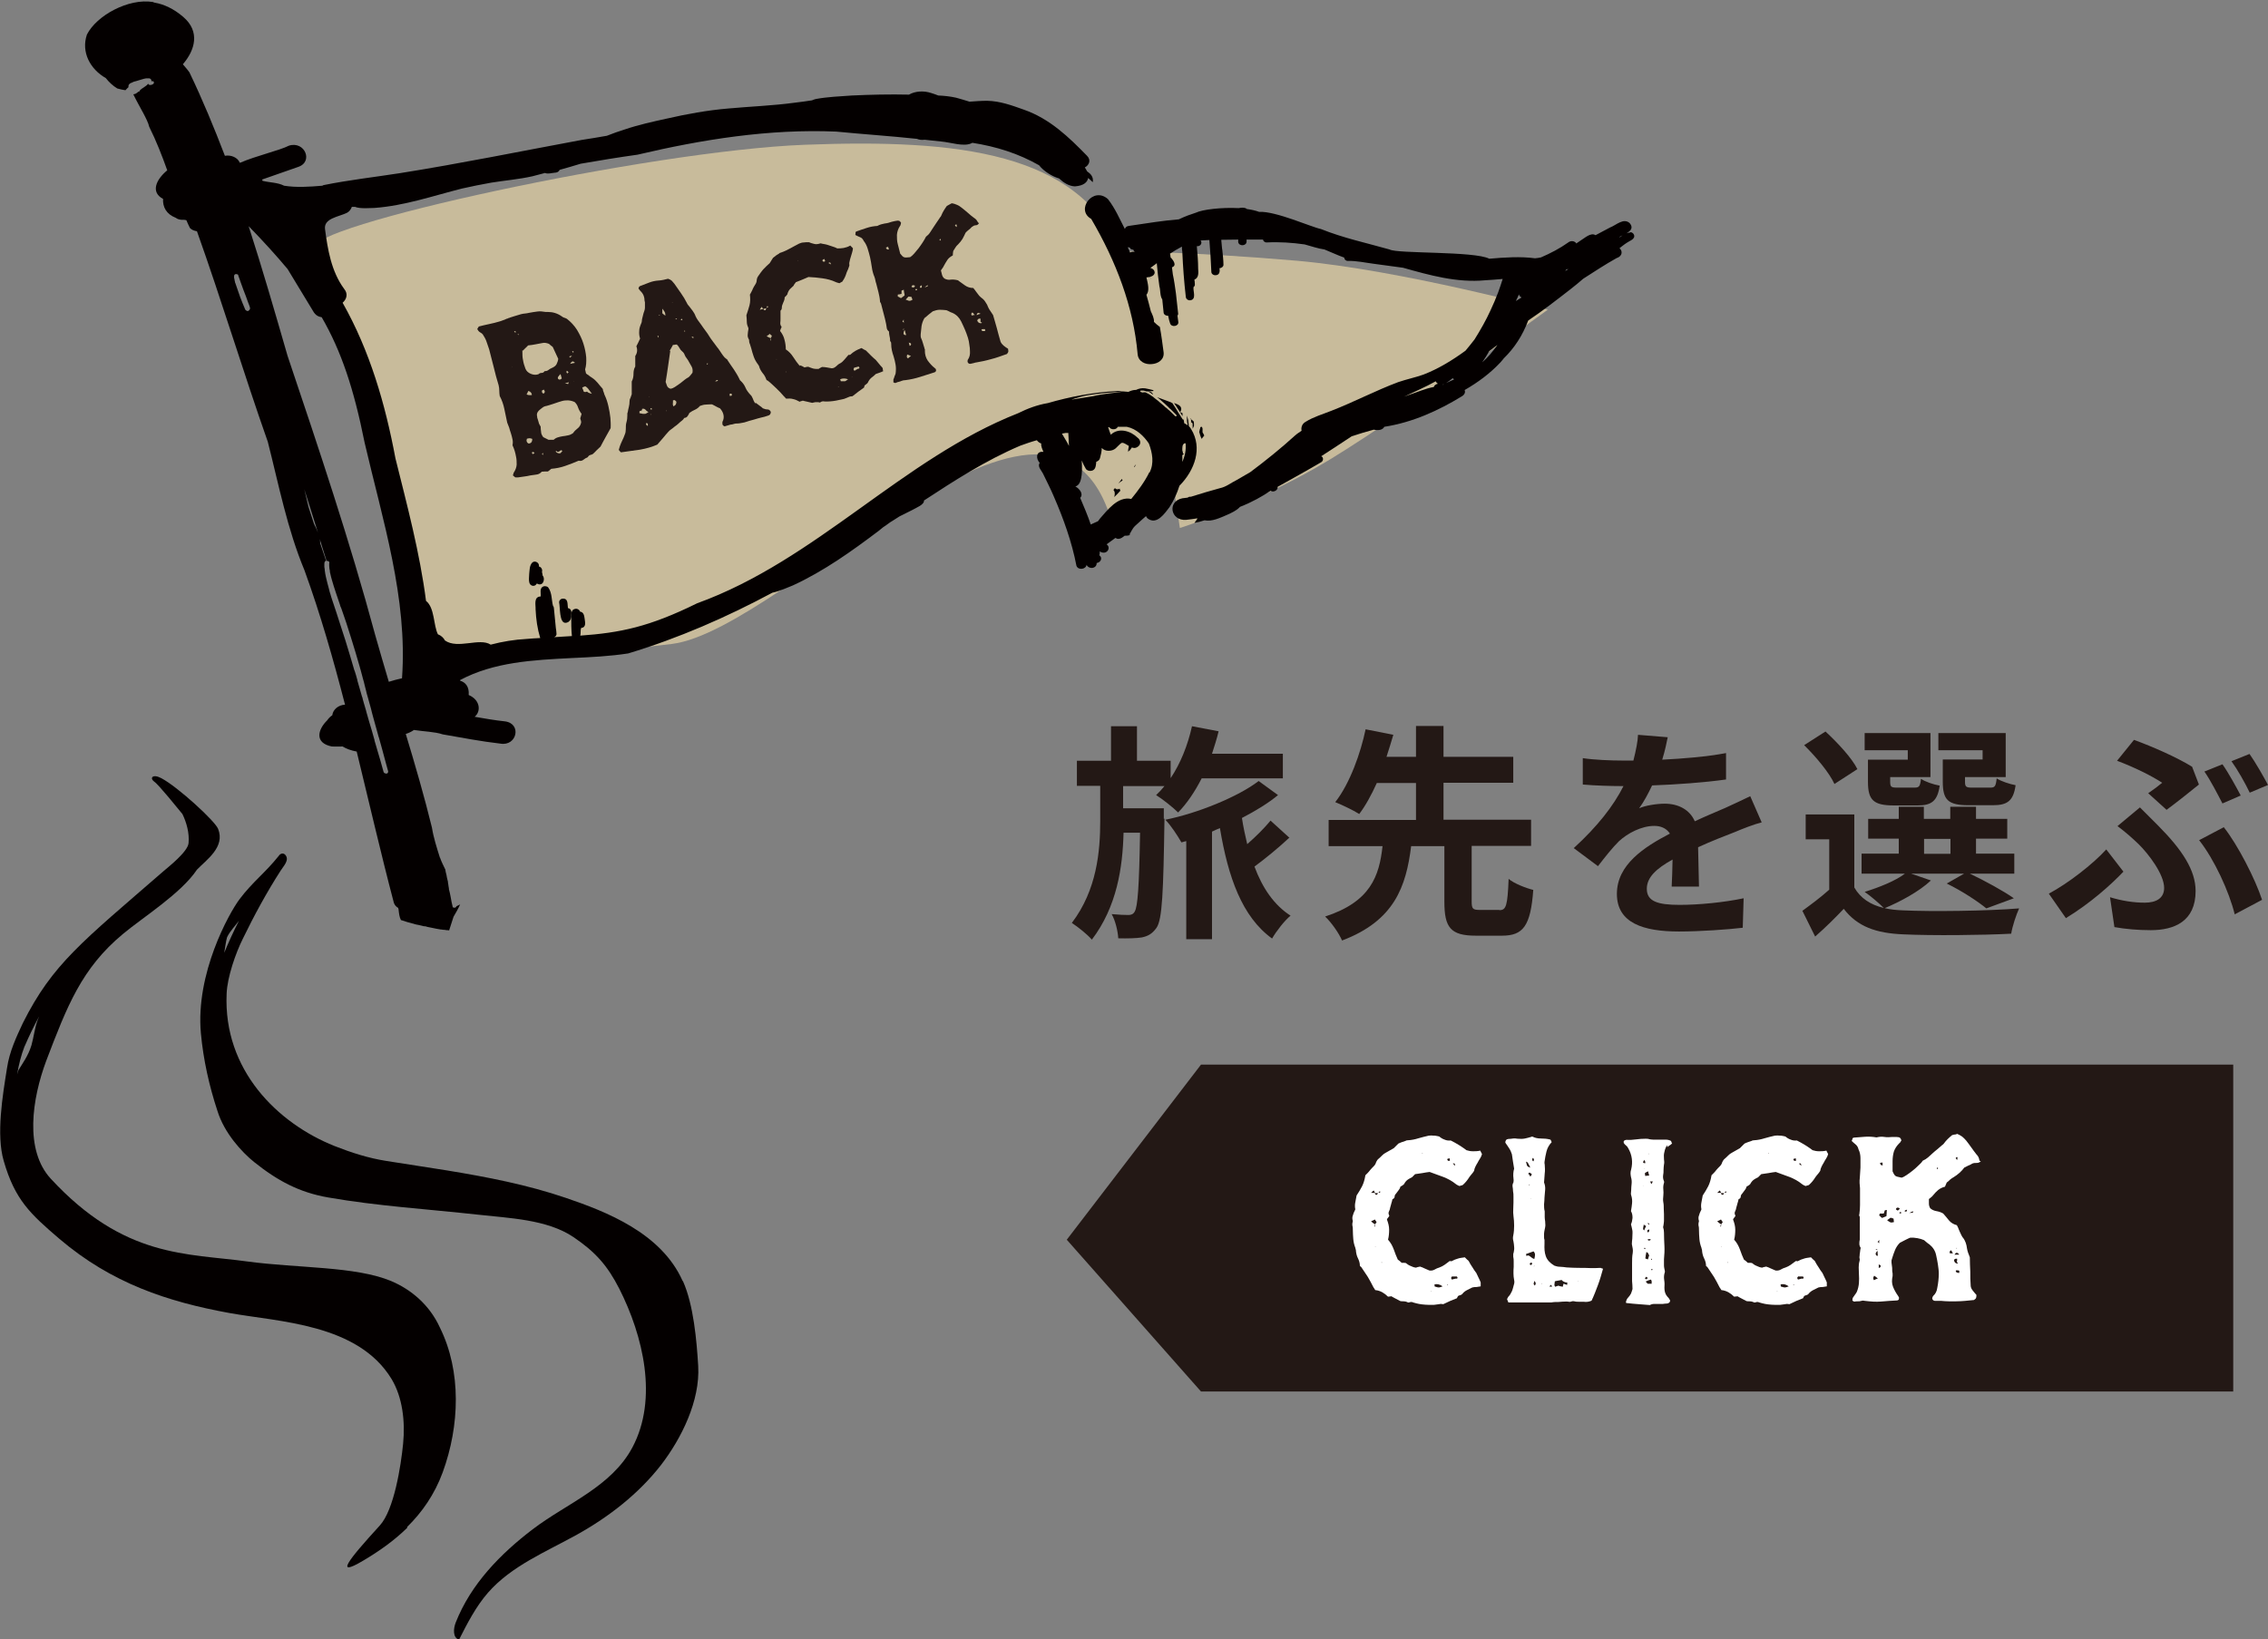 <?xml version="1.0" encoding="UTF-8"?><svg id="_レイヤー_2" xmlns="http://www.w3.org/2000/svg" viewBox="0 0 103.07 74.5"><rect x="0" y="0" width="103.07" height="74.5" fill="#808080" stroke="none"/><defs><style>.cls-1{fill:#040000;}.cls-2{fill:#fff;}.cls-3{fill:#c8bb9b;}.cls-4{fill:#231815;}</style></defs><g id="_レイヤー_1-2"><g><path class="cls-3" d="m20.02,30.31s-5.01-18.05-5.7-19.02,15.2-4.44,22.25-4.71,12.42.36,14.34,4.83c1.91,4.46,2.97,9.24,2.97,9.24,0,0,.64.46-3.17,3.81-2.22-10.58-14.93,4.17-20.18,4.81s-10.52,1.03-10.52,1.03Z"/><path class="cls-3" d="m70.35,14.07s-7.43,5.41-10.51,7.17c-3.07,1.76-6.22,2.76-6.22,2.76l-.84-5.56-1.87-7.02s3.25.02,8.01.43c4.76.42,11.43,2.23,11.43,2.23Z"/><polygon class="cls-1" points="51.87 17.74 51.87 17.74 51.87 17.74 51.87 17.74 51.87 17.74 51.87 17.74 51.87 17.74 51.87 17.74"/><path class="cls-1" d="m53.36,18.33s.06.09.09.13c.06.09.12.19.18.28,0,0,0,0,0,0,.04.06.07.12.11.18,0-.04,0-.07,0-.11,0-.01,0-.02,0-.03-.04-.02-.08-.03-.11-.05.02-.03.04-.06.05-.1.03-.18-.15-.25-.32-.31Z"/><path class="cls-1" d="m52.3,17.87s.05.03.07.05c0,0,.02.01.03.02-.03-.11-.13-.15-.24-.16.05.03.1.06.15.09Z"/><path class="cls-1" d="m50.64,22.59s0,0,0,0c.1-.09.19-.19.28-.29,0,0,0,0,0,0-.01-.02-.03-.03-.03-.05,0-.01,0-.02,0-.04,0,0-.02,0-.02.01-.03.01-.06.02-.09.02-.05,0-.09-.02-.11-.06-.02.03-.04.06-.07.09.04.04.06.1.06.15,0,.05,0,.1-.02.16,0,0,0,0,0,0Z"/><polygon class="cls-1" points="51.13 21.73 51.13 21.73 51.13 21.73 51.13 21.73"/><polygon class="cls-1" points="51.49 21.45 51.49 21.45 51.48 21.46 51.49 21.45"/><path class="cls-1" d="m51.54,21.21s.02.01.02.02c.02-.03.03-.06.05-.09,0-.01.01-.02.02-.04-.02.02-.04.05-.06.07,0,.01-.02.02-.03.03Z"/><polygon class="cls-1" points="51.09 19.5 51.09 19.5 51.09 19.5 51.09 19.5"/><path class="cls-1" d="m54.11,19.01s.01.06.02.09c0,.03,0,.05.01.08,0,.01,0,.02,0,.03,0,0,0,0,0,0,.04,0,.06.03.06.06,0,.07,0,.14,0,.22,0,0,0,0,0,0,0,0,0,0,0,0,0,0,0,0,0,0,0,0,0,0,0,0h0s0,0,0,0c0,0,0,0,0,0,0,0,0,0,0,0,0,0,0,0,0,0,0,0,0,0,0,0,0,0,0,0,0,0h0s0,0,0,0c0,0,0,0,0,0,0,0,0,0,0,0,.02-.04.04-.09.06-.13,0,0,0,0,0,0,0,0,0,0,0,0h0s0-.04,0-.06c0,0,0,0,0,0,0,0,0-.01,0-.02,0,0,0-.02,0-.02,0-.03-.01-.07-.01-.1-.05-.05-.1-.09-.16-.13Zm.09.49s0,0,0,0c0,0,0,0,0,0,0,0,0,0,0,0Z"/><path class="cls-1" d="m50.94,21.89h0s.05-.04.08-.06c0,0-.01-.01-.02-.02,0-.01-.01-.03-.02-.04,0,0,0,0,0,0h0s0,0,0,0h0c-.05.07-.1.14-.16.21.02-.02.04-.03.06-.05.02-.01.03-.02.05-.04Z"/><path class="cls-1" d="m51.37,20.14h0s0,0,0,0c0,.02-.02.04-.03.06,0,.01-.01.03-.02.04,0,.01-.01.02-.02.03,0,.06-.02.11-.03.17,0,0,0,0,0,0,0,0,0,.02,0,.03,0,0,0,0,0,0,0,.02,0,.05,0,.07,0,0,0,0,0,0h0s0,0,0,0c0,0,0,0,0,0,.01-.02.03-.03.04-.05.01-.01.02-.02.04-.02.01-.02.02-.04.04-.06.02-.03.04-.06.06-.09.02-.03.05-.05.07-.07.04-.04.1-.05.16-.05,0-.05-.02-.1-.03-.15-.01.02-.03.04-.05.06-.02.02-.04.04-.06.05-.02.01-.05.02-.07.02-.03,0-.06,0-.09-.02-.01,0-.03-.02-.04-.03Z"/><path class="cls-1" d="m54.59,19.4s-.03.01-.04.02c0,.03,0,.05-.02.08,0,0,0,0,0,0-.01.04-.02.09-.03.13,0,0,0,0,0,.01,0,.02.01.04.02.06.01.04.02.09.04.13.01.03.02.06.04.09,0,0,0,.02.01.03.03-.04.06-.09.1-.13,0,0,0,0,0,0,0,0,.01-.02.02-.02-.02-.05-.05-.1-.08-.15,0-.05,0-.1,0-.16,0-.04-.02-.07-.05-.1Z"/><polygon class="cls-1" points="51.17 19.96 51.17 19.96 51.17 19.96 51.17 19.96"/><polygon class="cls-1" points="51.19 19.87 51.19 19.87 51.19 19.87 51.19 19.87"/><path class="cls-1" d="m51.11,19.69s0,0,0,0c0,0,0,0,0,.01,0,0,0-.01,0-.02Z"/><path class="cls-1" d="m53.81,20.64s-.05-.03-.07-.05c-.08.03-.16.05-.25.06-.04,0-.08,0-.12,0,.04.07.11.1.18.09.08,0,.17-.05.26-.1Z"/><path class="cls-1" d="m24.49,25.75c.04-.17-.19-.3-.31-.17-.12.14-.11.33-.13.5,0,.18-.08.52.18.55.09,0,.13-.05.17-.11.08.06.2.06.26-.02.07-.09.08-.25,0-.34,0-.05-.02-.11-.03-.16.03-.1-.02-.22-.13-.25Z"/><path class="cls-1" d="m25.69,28.31c.2,0,.29-.2.27-.35.02-.12.02-.29-.15-.32-.03-.15.03-.44-.23-.43-.1,0-.18.09-.17.18.05.2,0,.93.29.92Z"/><path class="cls-1" d="m74.1,10.57c-.19,0-.35.11-.49.22,0-.01,0-.02,0-.03.26-.14.73-.29.45-.62-.28-.25-.62.1-.89.2,0,0,0,0,0,0,0,0,0,0,0,0-.23.12-.44.23-.66.35-.22-.14-.5.14-.69.25-.06.04-.13.09-.19.13,0-.01,0-.03-.02-.04-.09-.09-.24-.09-.34-.01-.38.27-.8.49-1.24.68-.09.02-.17.03-.27.04-.68-.09-1.38-.04-2.08.02-.66-.35-4.19-.22-4.53-.42-1.06-.3-2.1-.52-3.12-.93-.42-.08-2.05-.82-2.81-.78-.16-.06-.35-.1-.56-.13,0,0-.01-.01-.02-.02-.11-.06-.23-.04-.35-.02-.77-.04-1.64.06-1.95.21-.19.06-.48.16-.77.3-.36.03-.71.07-1.06.12-.41.06-.81.12-1.22.18-.09.01-.15.07-.17.14-.24-.46-.44-.94-.77-1.36-.67-.6-1.49.49-.76.9,1.13,1.93,1.92,3.98,2.11,6.15.03.33.34.48.64.45.3-.02.58-.21.54-.54-.05-.38-.1-.77-.17-1.15-.1-.07-.19-.15-.27-.23.02-.15-.08-.35-.14-.48-.06-.25-.13-.5-.2-.75.15-.18.07-.49,0-.79.05,0,.1-.02.15-.02,0,0,.01,0,.02,0,.01.04.02.08.04.12,0,0,0,0,0,0-.01-.04-.03-.08-.04-.13.3-.07.24-.35.01-.4.01-.01.03-.02.04-.03.05-.04.1-.07.15-.11.03-.02.06-.04.09-.07,0,0,0,0,.01-.01.03.36.07.71.12,1.06.05.14.02.44.13.59.02.2.04.4.06.59,0,.09.1.16.21.15,0,.02,0,.04.01.06.02.1.04.2.08.3.07.18.39.12.37-.07-.01-.1-.03-.2-.04-.29.02-.03.04-.07.03-.11-.03-.31-.07-.61-.1-.91-.04-.29-.08-.58-.14-.86-.01-.11-.03-.21-.04-.32.23-.08.07-.3-.03-.42,0,0-.02-.01-.03-.02,0-.06-.02-.12-.03-.18.17-.11.35-.22.54-.32,0,.08.01.17.02.23.03.69.08,1.37.16,2.06.01.09.1.16.2.15.3-.04.12-.42.15-.6.04-.03.07-.08.06-.13,0-.07-.01-.14-.02-.21.21-.08.18-.33.17-.5,0-.34-.03-.68-.06-1.02.18.02.26-.16.17-.26.13,0,.26-.02.4-.02.04.48.07.97.09,1.45,0,.09.1.16.2.15.19-.01.19-.2.17-.32.09,0,.18-.07.18-.15,0-.22-.03-.44-.05-.66-.02-.09-.03-.29-.05-.48.26,0,.51-.01.77-.01,0,.04,0,.07,0,.11.03.21.39.19.38-.03,0-.03,0-.06,0-.08.25,0,.5,0,.75,0,0,0,0,0,0,0,0,.07.09.14.17.13.58-.03,1.16.01,1.72.09.3.08.61.19.9.23.3.12.59.26.9.37,0,.08.07.15.16.15.4-.01.79.08,1.18.13.44.06.88.12,1.33.18,1.21.34,2.45.69,3.73.57.27-.02.53-.03.8-.06-.07.21-.13.41-.21.62-.1.27-.22.54-.34.8-.21.46-.46.9-.73,1.33-.13.17-.27.34-.41.51-.59.43-1.22.82-1.92,1.09-.37.13-.76.21-1.14.34-1.04.39-2,.9-3.03,1.3-.4.16-.82.28-1.17.5-.17.09-.22.26-.19.41-.1.07-.2.13-.29.21-.65.59-1.33,1.14-2.04,1.67-.21.12-.41.24-.62.36-.25.12-.47.31-.76.37-.44.12-.88.25-1.32.39-.02,0-.03,0-.05,0,0,0,0,0,0,0-.04,0-.07.02-.1.04,0,0,0,0,0,0-.08.01-.16.02-.24.03,0,0,0,0,0,0-.69.14-.54,1.03.17.98.17-.02.35-.04.52-.07-.02.04-.04.08-.07.11-.02.03-.05.07-.07.1,0,0,0,0,0,0,.16-.03.31-.07.46-.12.35.07.72-.12,1.03-.25.2-.09.44-.2.58-.36.56-.22,1-.47,1.39-.73.03.01.06.03.1.03.13,0,.24-.1.22-.21.29-.16.58-.32.86-.48.37-.21.75-.42,1.12-.64.09-.05.11-.17.05-.24-.01-.02-.04-.02-.05-.03.47-.3.93-.61,1.39-.91.33-.11.67-.21,1-.3.18.04.4.03.48-.13,1.29-.2,2.47-.74,3.53-1.39.13-.08.16-.19.12-.28.61-.35,1.16-.76,1.62-1.25.06-.06.1-.12.16-.19.48-.47.85-1.03,1.11-1.72.67-.45,1.3-.94,1.93-1.43.2-.15.38-.31.57-.47.5-.32,1-.65,1.52-.94.11-.03.2-.11.22-.21.02-.09-.02-.17-.09-.24.14-.11.28-.22.44-.31.09-.05.18-.09.22-.18.04-.11-.05-.24-.19-.24Zm-8.08,6.62s.03.04.06.05c0,0,0,0,0,0,0,0,0,0-.01.01-.12.05-.23.11-.35.16.1-.06.2-.14.3-.22Zm3.01-3.81c.01.06.05.11.12.14-.08.05-.16.1-.24.15,0,0-.01,0-.02.01.05-.1.1-.2.14-.3Zm-1.35,2.58c.12-.09.25-.19.37-.28-.2.29-.43.56-.69.79.12-.17.22-.34.32-.51Zm3.51-3.72s.06,0,.09-.01c-.05.03-.1.06-.15.09.02-.03.04-.05.06-.08Zm-19.68-.88s0,0,0,.01c.01.03.03.05.06.07-.08,0-.16,0-.21.04-.03-.08-.07-.16-.11-.24.03,0,.06.01.09.01.02.07.09.1.17.1Zm14.05,6.12s.05-.01.08-.02c-.02,0-.04.02-.07.03,0,0,0,0-.01,0Zm-.32-.16s.03.06.06.09c.02.01.03.02.05.03-.09.02-.17.07-.19.15-.39.07-.76.24-1.13.36-.07.03-.15.05-.22.08.48-.23.98-.44,1.44-.7Z"/><polygon class="cls-1" points="16.25 30.93 16.25 30.93 16.25 30.93 16.25 30.93 16.25 30.93"/><polygon class="cls-1" points="16.25 30.93 16.25 30.92 16.25 30.92 16.25 30.92 16.25 30.92 16.25 30.92 16.25 30.93 16.25 30.93 16.25 30.93"/><polygon class="cls-1" points="16.25 30.93 16.25 30.93 16.25 30.93 16.25 30.93 16.25 30.93"/><path class="cls-1" d="m20.75,41.19s-.04.07-.08.07c-.02,0-.03,0-.05-.01,0,0-.01,0-.02,0-.02,0-.03-.02-.03-.04,0,0,0,0,0,0-.04-.14-.06-.29-.09-.44-.02-.12-.05-.24-.08-.36,0,0,0,0,0-.01,0,0,0,0,0,0,0,0,0,0,0,0,0,0,0,0,0,0,0,0,0,0,0,0,0,0,0,0,0,0,0,0,0,0,0,0,0,0,0,0,0,0,0,0,0,0,0,0,0,0,0,0,0,0,0,0,0,0,0,0,0,0,0,0,0,0h0s0,0,0,0h0s0,0,0,0c0,0,0,0,0,0,0,0,0,0,0,0,0,0,0,0,0,0,0,0,0,0,0,0,0,0,0,0,0,0,0,0,0,0,0,0,0,0,0,0,0,0,0,0,0,0,0,0,0,0,0,0,0,0,0,0,0,0,0,0,0,0,0,0,0,0,0,0,0,0,0,0,0,0,0,0,0,0,0,0,0,0,0,0,0,0,0,0,0,0,0,0,0,0,0,0,0,0,0,0,0,0,0,0,0,0,0,0,0,0,0-.01,0-.02,0-.02,0-.03-.01-.05,0-.02,0-.04-.01-.05,0,0,0,0,0,0t0,0s0,0,0,0c0,0,0,0,0,0,0,0,0,0,0,0,0,0,0,0,0,0,0,0,0,0,0,0,0,0,0,0,0-.01,0,0,0,0,0-.01,0,0,0,0,0,0,0,0,0,0,0,0,0-.02,0-.04-.01-.06,0,0,0,0,0,0,0,0,0,0,0,0,0,0,0,0,0,0,0-.02,0-.04-.01-.06,0,0,0,0,0,0,0,0,0,0,0,0,0,0,0,0,0,0h0s0,0,0,0c0,0,0,0,0,0,0,0,0-.01,0-.02,0,0,0,0,0-.01,0,0,0,0,0,0,0,0,0,0,0,0,0,0,0,0,0,0,0,0,0,0,0,0,0-.03-.01-.06-.02-.1-.02-.08-.04-.16-.05-.24h0c-.01-.05-.03-.11-.04-.16,0,0,0,0,0,0,0-.02,0-.04-.01-.06,0,0,0-.01,0-.02-.07-.15-.17-.34-.23-.51,0-.02-.01-.03-.02-.04-.14-.45-.29-.91-.36-1.36-.35-1.43-.76-2.84-1.19-4.26.13-.04.26-.1.37-.18.45.07.96.08,1.31.2.87.15,1.74.32,2.62.42.75.13.98-.9.22-1.01-.47-.05-.93-.13-1.39-.21.29-.23.27-.76-.27-.99.03-.38-.15-.58-.39-.65,0-.01,0-.02,0-.03,1.54-.82,3.31-.91,5.08-1,.86-.04,1.72-.08,2.56-.21,2.29-.69,4.48-1.65,6.55-2.76.34-.07.72-.25.93-.33,1.43-.66,2.68-1.56,3.9-2.48.07-.06.14-.11.21-.17.15-.09.28-.21.41-.28.11-.07.22-.14.33-.21.19-.1.39-.19.58-.29.17-.1.55-.24.53-.43,1.39-.91,2.8-1.82,4.37-2.49.25-.09.5-.18.76-.25.05.07.12.12.2.15-.02.12.05.26.1.38-.35-.05-.35.31-.17.5-.12.17.09.35.16.51.16.33.33.66.47.99.45,1.03.83,2.09,1.04,3.18.09.22.44.15.46-.05.04.1.16.16.28.14.13-.03.18-.12.18-.22.12-.02.21-.11.2-.22,0-.05-.04-.1-.08-.13.02-.06.02-.12.02-.18.05.04.11.06.18.06.13,0,.23-.11.22-.23,0-.06-.04-.11-.09-.15.14-.1.27-.2.4-.29.05.03.1.05.15.04.09,0,.18-.07.27-.14.08,0,.16,0,.23-.03,0-.03,0-.07.03-.1.04-.07.08-.15.13-.22.06-.08.14-.15.21-.21.07-.07.15-.13.22-.2.05-.04.1-.09.15-.13.02.04.04.07.07.1.42.33.79-.24,1-.51.19-.29.34-.62.45-.97.7-.71,1.06-1.72.53-2.58-.03-.05-.06-.09-.1-.13-.01-.08-.02-.17-.03-.25,0,0,0-.02,0-.02,0,0,0,0,0,0,0,0,0,0,0,0-.02-.07-.04-.14-.06-.21,0,.07,0,.15,0,.22,0,0,0,0,0,0,0,.06.02.12.03.18,0,.01,0,.02,0,.04-.05-.04-.1-.07-.15-.09-.01-.06-.02-.11-.03-.17,0,0,0,0,0,0-.02,0-.04,0-.05-.02-.05-.07-.09-.15-.14-.22h0s0,0,0,0c-.03-.04-.06-.09-.08-.13,0,0,0,0,0,0-.08-.13-.16-.26-.25-.39-.03,0-.05-.02-.07-.03-.21-.08-.41-.15-.62-.23.01,0,.02.02.04.03.03.03.07.05.1.08.03.03.07.06.1.09.07.06.15.13.22.2,0,0,0,0,0,0,.03.03.06.05.08.08,0,0,0,0,0,0,.01.01.02.02.03.03t0,0s0,0,0,0c0,0,0,0,0,0,.02.01.03.03.05.04,0,0,0,0,0,0,0,0,0,0,0,0,.02.02.04.04.06.06.07.07.13.13.2.2.02.02.01.04,0,.06,0,0-.02,0-.02,0-.01,0-.03,0-.04-.01-.01-.01-.03-.03-.04-.04,0,0,0,0,0,0-.08-.08-.16-.16-.24-.23-.01-.01-.02-.02-.04-.03,0,0,0,0,0,0,0,0,0,0,0,0,0,0,0,0,0,0,0,0,0,0,0,0,0,0,0,0,0,0,0,0,0,0,0,0,0,0,0,0,0,0,0,0,0,0,0,0,0,0,0,0,0,0,0,0,0,0,0,0,0,0-.01-.01-.02-.02,0,0,0,0,0,0,0,0,0,0,0,0,0,0,0,0,0,0,0,0,0,0,0,0,0,0,0,0,0,0,0,0-.01-.01-.02-.02,0,0,0,0,0,0,0,0,0,0,0,0,0,0,0,0,0,0,0,0,0,0,0,0h0s0,0-.01-.01c0,0,0,0,0,0,0,0-.02-.02-.03-.02,0,0,0,0,0,0,0,0-.01-.01-.02-.02,0,0-.01,0-.02-.01,0,0,0,0,0,0,0,0,0,0,0,0,0,0,0,0,0,0-.04-.04-.08-.08-.12-.11-.02-.02-.05-.04-.07-.06-.02-.02-.04-.03-.06-.05-.04-.04-.09-.08-.13-.11-.03-.02-.05-.04-.08-.06-.02-.02-.04-.03-.06-.05,0,0,0,0,0,0,0,0-.02-.01-.02-.02,0,0,0,0,0,0,0,0-.02-.01-.03-.02,0,0,0,0,0,0-.01,0-.02-.02-.03-.02,0,0,0,0,0,0-.02-.01-.04-.03-.06-.04t0,0c-.05-.04-.11-.07-.17-.1-.03-.01-.05-.03-.08-.04,0,0,0,0,0,0,0,0-.02,0-.02,0-.03,0-.07,0-.1.01,0,0-.02,0-.03,0,0,0-.02-.02-.03-.02,0,0-.01,0-.02,0,0,0-.02,0-.02-.02,0,0-.01,0-.02,0,0,0,0,0,.01,0,0,0,0-.02,0-.03,0-.01.02-.02.04-.02.02,0,.04,0,.06,0,.03,0,.05,0,.08.01.03,0,.07.02.1.03.11,0,.22-.01.33-.02-.01-.01-.02-.02-.03-.04-.12-.03-.24-.06-.36-.08-.15-.02-.29.01-.41.07-.13,0-.25.04-.35.09-.16-.01-.31-.03-.48-.04-1.13.06-2.18.26-3.18.55-.48.08-.93.25-1.35.46-5.26,2.07-9.17,6.68-14.59,8.64-2.19,1.08-3.5,1.34-5.31,1.47.03-.11,0-.25.04-.35.24-.02.18-.26.16-.41-.02-.12-.03-.31-.21-.33-.02-.08-.11-.14-.2-.13-.2.02-.2.22-.2.35,0,.3,0,.59.03.89,0,0,0,0,0,0-.26.02-.52.03-.81.05.07-.03.12-.08.11-.16,0-.09-.02-.17-.03-.26-.03-.31-.06-.61-.09-.92,0-.03-.02-.06-.04-.09-.07-.27-.04-.58-.21-.82-.04-.06-.14-.08-.22-.06-.2.08-.11.31-.13.46-.33.01-.22.39-.23.59.02.44.08.87.21,1.3-.2.01-.4.02-.61.04-.56.03-1.11.12-1.64.26-.51-.33-1.5.22-2.08-.19-.06-.12-.18-.23-.32-.28-.21-.42-.14-1.2-.54-1.52-.28-2.18-.86-4.35-1.39-6.48-.46-2.46-1.16-4.88-2.4-7.07.18-.16.26-.4.07-.63-.59-.8-.75-1.81-.87-2.72-.06-.49.61-.55,1-.74.11-.06.18-.16.22-.27.05,0,.09,0,.14,0,.23.1.73.05.89.05,1.37-.1,2.66-.55,3.97-.88.44-.1.89-.19,1.34-.27.62-.1,1.25-.15,1.87-.29.19-.05.38-.1.57-.15.12.06.3,0,.43-.01.1,0,.2-.04.23-.13.32-.09.64-.18.96-.28.86-.15,1.72-.29,2.58-.41,2.93-.69,5.98-1.18,9.03-1.05,1.22.12,2.45.2,3.67.33.1.04.21.06.35.04,0,0,0,0,0,0,.25.03.49.05.74.08.43.03,1.07.27,1.43.06,1.09.17,2.1.49,3.03,1.02.22.28.6.51.91.6.19.18.44.35.72.36.4-.03.57-.19.6-.38.07.06.15.13.21.19.03-.16-.02-.32-.2-.45-.02-.01-.04-.03-.06-.05-.03-.06-.06-.11-.1-.17.19-.1.3-.33.1-.53-.81-.83-1.69-1.69-2.88-2.1-.53-.19-1.08-.39-1.66-.4-.27,0-.53.02-.8.04-.22-.07-.43-.13-.61-.18-.27-.06-.54-.09-.81-.1-.1-.04-.21-.08-.31-.11-.35-.12-.75-.09-1.02.07-.87-.02-1.74,0-2.6.04-.55.04-1.1.06-1.64.16-.06.01-.11.04-.17.06-.27.04-.54.08-.81.11-.95.13-2.01.17-2.99.26-.95.08-1.88.25-2.8.46-.64.14-1.28.28-1.9.49-.28.09-.55.18-.82.29-.38.07-.77.13-1.15.19-2.75.51-5.49,1.07-8.26,1.51-1.15.18-2.32.31-3.45.54-.03,0-.05.02-.07.03-.59.05-1.18.09-1.74,0-.29-.15-.65-.14-.97-.22,0,0,0,0-.01,0,0-.02-.01-.04-.02-.06.54-.19,1.08-.38,1.63-.57.72-.23.31-1.2-.41-.97-.43.22-1.46.45-2.23.78-.1-.25-.41-.37-.68-.32-.49-1.28-1.01-2.54-1.61-3.79-.09-.13-.2-.25-.3-.37.56-.65.79-1.49.02-2.15-.44-.38-.89-.58-1.3-.65-.03,0-.05-.02-.08-.03-1.11-.18-2.56.61-3,1.48-.27.79.14,1.57.86,1.98.14.18.32.35.52.47.13.04.25.06.37.08,0,0,0,0,0,0,.04-.05.09-.09.14-.14-.01-.04,0-.1.03-.13,0,0,0,0,0,0,.02-.02.04-.04.06-.05.01,0,.03-.02.05-.02.02,0,.04-.02.06-.03.04-.02.08-.03.13-.04,0,0,0,0,0,0,0,0,0,0,0,0,.07-.02.13-.04.2-.06.06-.02.11-.03.17-.05.03,0,.07-.02.1-.02.03,0,.06,0,.09,0,0,0,0,0,0,0,0,0,0,0,0,0,0,0,0,0,0,0,0,0,0,0,0,0h0,0s0,0,0,0c0,0,0,0,0,0,0,0,0,0,0,0,0,0,0,0,0,0,0,0,0,0,0,0,0,0,0,0,.01,0,.07-.01.13.03.14.09,0,.02,0,.03,0,.04,0,0,0,0,0,0,0,0,0,0,0,0,.03,0,.05,0,.08,0,0,0,0,0,0,0,0,0,0,0,0,0,0,0,0,0,0,0h0s0,0,0,0c0,0,.02.01.02.02,0,0,0,0,0,0,0,0,0,0,0,0,0,0,0,0,0,0,0,0,0,0,0,0,.02.02.02.06,0,.08,0,.01,0,.02-.02.03,0,0,0,0,0,0-.01,0-.03.01-.04.02-.02,0-.04.02-.06.02,0,0-.01,0-.02,0,0,0,0,0,0,0,0,0,0,0,0,0,0,0-.01,0-.02,0-.04,0-.07-.02-.09-.05,0,0,0,0,0,0,0-.02-.01-.04,0-.06t0,0s0,0,0,0c0,0,0,0,0,0h0s0,.06-.02.08c0,0,0,0-.01.01-.01.02-.03.03-.04.04-.07.06-.16.11-.23.16,0,0,0,0,0,0,0,0-.01.01-.02.02-.01.01-.03.02-.04.03,0,0,0,0,0,0,0,0,0,0-.01.01,0,.01,0,.02-.01.03,0,0,0,0,0,.01,0,0,0,0,0,0-.01.01-.03.02-.05.02-.04.03-.08.06-.12.09-.03.01-.06.03-.09.03-.01,0-.02,0-.03.01.27.56.65,1.14.72,1.47.32.64.58,1.31.82,1.98-.52.43-.76,1-.19,1.3-.02.36.14.69.58.86,0,0,0,0,0,0,.07.06.17.08.26.09.03,0,.06,0,.09,0,0,0,.02,0,.02,0,.04,0,.07.01.11.02.05.12.1.23.16.35.08.09.2.13.32.15,1.13,3.17,2.1,6.39,3.22,9.57.5,1.96.88,3.95,1.67,5.85.73,2.01,1.31,4.05,1.84,6.1-.3.01-.55.22-.58.48-.09.06-.17.14-.23.23-.43.42-.59,1.03.21,1.19.16.01.33,0,.49,0,.16.1.37.18.64.23.56,2.29,1.09,4.6,1.69,6.88.04.11.11.18.2.23,0,0,0,0,0,0,0,0-.01.02,0,.03,0,0,.01.01.01.02.02.19.04.37.11.5.02,0,.05.02.07.02.14.05.28.09.43.13.04,0,.07.02.11.03,0,0,0,0,0,0,.06.02.12.03.18.04,0,0,0,0,0,0,.08.02.16.04.25.06,0,0,.02,0,.03,0,0,0,0,0,.01,0,.04,0,.08.02.12.03,0,0,0,0,0,0,.07.01.13.03.2.04.14.03.28.06.42.08,0,0,0,0,0,0,.03,0,.05,0,.08.01,0,0,0,0,0,0,0,0,0,0,.01,0,0,0,0,0,0,0,0,0,0,0,0,0,.06,0,.11.01.17.02,0,0,0,0,0,0,.04,0,.07,0,.11.01.07-.21.13-.41.2-.62.1-.17.21-.36.3-.56m-.12-.6s0,.01,0,.02c0,0,0,0,0,0M11.31,14.14s0,0-.01,0c0,0-.01,0-.02,0,0,0,0,0,0,0-.06,0-.12-.03-.14-.08-.08-.19-.16-.38-.23-.57-.03-.09-.06-.17-.09-.26-.03-.09-.06-.18-.09-.26,0,0,0,0,0,0,0,0,0,0,0,0t0,0s-.01-.04-.02-.06c0,0,0,0,0,.01,0-.02-.01-.04-.02-.06,0,0,0,0,0,.01-.01-.05-.02-.09-.03-.14,0-.03-.01-.06-.02-.09,0-.05-.01-.1.01-.14.02-.03.05-.05.09-.04.01,0,.03,0,.04.01,0,0,.01,0,.02,0,.01.01.03.03.03.05,0,0,0,0,0,0,0,0,0,0,0,.01,0,0,0,0,0,0,.03.09.07.18.1.28.04.12.09.24.13.36.08.2.15.39.22.59.03.07.06.15.08.22.02.06-.02.13-.09.15Zm2.96,9.67c-.08-.26-.17-.51-.25-.77-.06-.27-.13-.53-.19-.8.21.66.41,1.31.62,1.97-.05-.13-.11-.27-.18-.4Zm3.29,11.35s0,0,0,0c0,0,0,0-.01,0,0,0,0,0,0,0-.06,0-.11-.03-.12-.08-.09-.34-.19-.67-.29-1.01,0,0,0,0,0,0-.04-.14-.08-.27-.12-.41,0,0,0-.01,0-.02h0c-.08-.29-.16-.57-.25-.86h0c-.04-.14-.08-.28-.12-.42,0-.03-.02-.06-.02-.08-.02-.08-.05-.16-.07-.24,0,0,0,0,0,0,0,0,0,0,0,0,0,0,0,0,0,0,0,0,0,0,0,0-.01-.03-.02-.07-.03-.1-.02-.06-.03-.12-.05-.18,0,0,0,0,0-.01,0-.03-.02-.06-.03-.09-.02-.07-.04-.14-.06-.21,0,0,0,0,0,0-.05-.17-.1-.35-.15-.52,0,0,0,0,0,0,0,0,0,0,0,0h0s0,0,0,0c0,0,0,0,0,0,0,0,0,0,0,0,0,0,0,0,0,0h0s0,0,0,0c0,0,0,0,0,0,0,0,0,0,0,0,0,0,0,0,0,0,0,0,0,0,0,0,0,0,0,0,0,0h0s0,0,0,0c0,0,0,0,0,0,0,0,0,0,0,0,0,0,0,0,0,0h0s0,0,0,0c0,0,0,0,0,0,0,0,0,0,0,0,0,0,0,0,0,0,0,0,0,0,0,0,0,0,0,0,0,0,0,0,0,0,0,0,0,0,0,0,0,0,0,0,0,0,0,0,0,0,0,0,0,0,0,0,0,0,0,0,0,0,0,0,0,0h0s0,0,0,0h0s0,0,0,0c0,0,0,0,0,0,0,0,0-.01,0-.02,0,0,0,0,0,0,0,0,0,0,0,0,0,0,0,0,0,0-.04-.15-.08-.29-.13-.44,0,0,0,.01,0,.02-.13-.46-.27-.91-.41-1.37-.14-.44-.28-.87-.42-1.3-.06-.18-.12-.36-.18-.54-.03-.09-.06-.18-.08-.26-.03-.08-.05-.16-.07-.25,0,0,0,0,0,0-.05-.18-.1-.37-.14-.55-.02-.1-.04-.19-.05-.29,0-.05-.01-.1-.02-.16,0-.04,0-.09,0-.13,0-.04,0-.08.03-.12.01-.02.03-.03.05-.03-.09-.27-.18-.53-.27-.8,0-.06,0-.12-.02-.19.1.33.21.66.31.99.04,0,.09.01.12.05.01.03.01.06,0,.08,0,0,0,0,0,0,0,.07,0,.14.01.21,0,.03.01.07.02.1,0,0,0,0,0,0,0,0,0,0,0,.01,0,0,0,.01,0,.02,0,0,0,0,0,0,0,.04.01.08.02.11.02.09.04.18.07.28.11.39.25.78.38,1.17,0,0,0,0,0,.01,0,.02.02.05.03.07,0,.02.01.03.02.05.16.44.3.88.44,1.33.14.45.28.91.41,1.37,0,.02.01.05.02.07,0,0,0,0,0,0,0,0,0,0,0,0,0,0,0,0,0,0,0,0,0,0,0,0,0,0,0,0,0,0,0,0,0,0,0,0,0,0,0,0,0,0,0,0,0,0,0,0,0,0,0,0,0,0,0,0,0,0,0,0h0s0,0,0,0,0,0,0,0c0,0,0,0,0,0,0,0,0,0,0,0h0s0,0,0,0c0,0,0,0,0,0,0,0,0,0,0,0,0,0,0,0,0,0,0,0,0,0,0,0,0,0,0,0,0,0,0,0,0,0,0,0,.04.15.08.3.12.45.03.09.05.18.07.27.02.09.05.18.07.27,0,0,0,0,0,0,0,0,0,0,0,0,0,0,0,0,0,0,0,0,0,0,0,0,0,0,0,0,0,0,0,0,0,0,0,0,0,.03.02.06.02.09.02.07.04.14.06.21.03.1.05.19.08.29,0,0,0,0,0,0,0,0,0,0,0,0,0,0,0,0,0,0,0,0,0,0,0,0,0,0,0,0,0,0,0,0,0,0,0,0,0,0,0,0,0,0,0,0,0,0,0,0,0,0,0,0,0,0,0,0,0,0,0,0,.04.13.07.25.1.38.02.09.05.17.07.26.07.24.13.48.2.72.01.05.03.1.04.15,0,0,0-.02,0-.02.01.04.02.08.03.11h0c.04.14.08.29.12.43,0,0,0,0,0,0,.06.22.12.44.18.67.03.12.07.24.1.36,0,0,0,0,0,.01,0,.05-.03.09-.09.1Zm.71-4.33c-.2.04-.4.1-.6.16-.21-.71-.42-1.42-.62-2.13-1.15-4.27-2.56-8.46-3.98-12.68-.57-1.97-1.14-3.95-1.77-5.9.68.7,1.26,1.34,1.77,1.95.39.64.78,1.29,1.17,1.93.09.16.23.24.38.26.89,1.54,1.46,3.25,1.95,5.7.82,3.53,1.96,7.07,1.7,10.7Zm29.99-11.12c.05-.01.11-.02.16-.03.04,0,.08,0,.13,0,.01.2.02.39.03.59-.09-.19-.22-.38-.32-.56Zm.47-1.55s-.02,0-.03,0c.27-.09.54-.17.82-.21.51-.08,1.01-.12,1.53-.15-.46.07-.93.1-1.38.21-.31.05-.62.1-.94.15Zm3.5,3.31c-.21.43-.51.83-.82,1.21-.61-.14-1.1.53-1.43.9-.03.04-.05.07-.08.11-.11.05-.22.1-.33.15-.14-.41-.31-.81-.48-1.21.16-.17-.02-.41-.22-.52.37-.08.3-.93.29-1.18.05.13.11.25.18.37.04.08.16.12.26.1.21-.04.2-.26.22-.41.09-.03.15-.09.17-.17.04-.15.08-.31.08-.46.14.17.46.17.63.02.09-.08.17-.18.27-.25.02,0,.04,0,.07,0,.24.08.46.38.71.14.12-.12.07-.29-.06-.38-.29-.29-.84-.48-1.21-.13-.05-.11-.08-.23-.12-.34.02,0,.03,0,.05,0,.05.06.12.1.21.09.08,0,.15-.05.18-.11.14,0,.27,0,.41,0,.44.09.78.43,1,.76.16.42.25.9.03,1.32Zm1.5-.45c0-.11.01-.22,0-.33.01-.04.02-.09.03-.13,0-.01-.02-.03-.02-.04,0-.02,0-.04-.01-.06,0-.06,0-.12.01-.18,0-.03.02-.05.03-.08.01-.02.04-.03.06-.05.02,0,.03,0,.05,0,.03.3-.03.59-.16.87Z"/><polygon class="cls-1" points="16.25 30.93 16.25 30.93 16.25 30.93 16.25 30.93"/><polygon class="cls-1" points="20.35 40.22 20.35 40.22 20.35 40.22 20.35 40.22"/><polygon class="cls-1" points="16.81 31.99 16.81 31.99 16.81 31.99 16.81 31.99"/><polygon class="cls-1" points="20.39 40.36 20.39 40.36 20.39 40.36 20.39 40.36"/><polygon class="cls-1" points="20.08 26.7 20.08 26.7 20.08 26.7 20.08 26.7 20.08 26.7 20.08 26.7 20.09 26.7 20.08 26.7 20.09 26.7 20.09 26.7 20.09 26.7 20.09 26.7 20.08 26.7"/><polygon class="cls-1" points="12.22 39 12.22 38.99 12.22 38.99 12.22 38.99 12.22 38.99 12.22 38.99 12.22 38.99 12.22 38.99 12.22 38.99 12.22 38.99 12.22 38.99 12.22 38.99 12.22 39 12.22 39 12.22 39 12.22 39 12.22 39 12.22 39 12.22 39"/><polygon class="cls-1" points="12.22 38.99 12.22 38.98 12.22 38.98 12.22 38.98 12.22 38.98 12.22 38.98 12.22 38.98 12.22 38.99"/><path class="cls-1" d="m31.02,58.22c-.97-2.18-3.48-3.15-5.3-3.77-1.76-.6-3.58-.95-5.41-1.25-.91-.15-1.83-.28-2.75-.43-.82-.13-1.57-.37-2.36-.68-2.58-1.03-5.06-3.45-4.9-6.93.03-.75.41-1.84.74-2.5.51-1.05,1.08-2.1,1.71-3.08.12-.2.43-.49.21-.73-.09-.09-.22-.06-.29.05-.63.79-1.18,1.17-1.79,1.98-.47.63-2,3.37-1.75,6.09.11,1.2.38,2.4.75,3.52.31,1.01,1.11,1.88,1.67,2.33,1.05.84,2.04,1.38,3.37,1.61,2.23.39,4.53.53,6.79.78,1.41.16,3.15.21,4.35,1.02.99.67,1.54,1.28,2.09,2.36,1.07,2.12,1.77,4.98.59,7.2-.96,1.8-2.98,2.54-4.53,3.72-1.47,1.12-2.81,2.49-3.5,4.24-.11.28-.14.69.15.78.38-.75.77-1.51,1.32-2.14,1.07-1.22,2.63-1.85,4.05-2.64,1.45-.81,2.79-1.85,3.81-3.16.93-1.21,1.78-2.92,1.69-4.5-.07-1.16-.21-2.77-.69-3.85Zm-20.83-14.91c.04-.2.07-.52.13-.71.14-.29.36-.5.54-.75-.23.45-.48.99-.67,1.46Z"/><path class="cls-1" d="m18.5,69.41c.68-.67,1.25-1.48,1.62-2.49.77-2.11.86-4.58-.13-6.58-.47-1.03-1.31-1.73-2.21-2.11-1.63-.68-4.23-.58-6.53-.89-2.77-.38-5.6-.15-8.94-3.76-1.21-1.31-.85-3.64-.21-5.36.95-2.49,1.61-4.21,3.49-5.77.91-.76,2.64-1.84,3.36-2.92.43-.45,1.3-1.03.96-1.86-.14-.35-1.81-1.89-2.58-2.3-.4-.21-.54,0-.32.16.2.13,1.12,1.28,1.28,1.47.19.39.32.86.28,1.32-.03.39-.91,1.08-1.13,1.27-3.72,3.23-5.05,4.22-6.4,6.91-.3.64-.61,1.3-.72,2.04-.2,1.25-.5,3.04-.15,4.23.51,1.77,1.21,2.41,2.53,3.54,2.37,2.02,4.92,2.86,7.72,3.37,2.26.41,5.85.48,7.38,3.01.49.82.62,1.91.52,2.93-.1,1.01-.41,3.01-1.06,3.72-1.46,1.6-2.06,2.37-.76,1.6.71-.42,1.4-.9,2.01-1.5Zm-9.27-31.88s0,0,0,0c0-.01,0-.03,0-.04,0,.02,0,.03,0,.05ZM1.12,47.56c.2-.47.42-.92.66-1.36-.02.06-.05.11-.07.17-.13.34-.18.79-.28,1.14-.15.49-.41.83-.59,1.13-.02.06-.04.13-.06.2.07-.44.18-.88.34-1.29Z"/><g><path class="cls-4" d="m21.97,15.23c-.05-.06-.1-.1-.16-.13-.05-.03-.09-.08-.12-.15l.07-.11c.16-.04.32-.08.47-.11s.3-.07.44-.11c.06-.02.12-.03.18-.06.06-.02.12-.04.17-.07.03,0,.05-.01.08-.03.03,0,.06-.02.09-.03.06-.02.13-.04.19-.06.06-.02.13-.04.2-.06.03-.01.06-.02.1-.03.06-.01.12-.03.18-.03.06,0,.12-.02.18-.03.13-.03.26-.04.38-.06s.25,0,.38.02c.01,0,.03,0,.05,0,.02,0,.04,0,.05,0,.22,0,.43.06.63.2.04.03.07.05.11.06.04.01.08.03.12.05.18.14.34.31.46.5.12.2.22.4.29.62s.11.42.13.63c.01.21,0,.39-.05.55l.04.18s.04.04.06.05c.04.02.08.05.11.08.04.03.07.05.12.08.09.06.17.14.24.22.07.09.14.17.21.25.02.02.03.04.03.06,0,.03.01.06.02.08.01.02.02.05.03.08,0,.03.02.06.03.09.08.17.13.33.17.51.04.17.07.35.09.53.01.14.02.3.01.46-.08.14-.16.28-.24.43-.08.14-.15.28-.22.41-.06.06-.12.11-.17.16-.05.05-.1.11-.17.17-.03.02-.07.04-.12.05s-.09.05-.12.1c-.07.03-.14.07-.2.12s-.14.06-.21.04c-.21.09-.42.17-.62.24-.2.07-.41.11-.63.13-.02.02-.05.04-.07.06s-.05.04-.08.06c-.04,0-.08,0-.13,0-.04,0-.09.01-.15.01-.07.08-.15.12-.24.13-.09.01-.18.03-.28.04-.09.02-.19.04-.28.05-.09.01-.19.03-.28.04-.05,0-.09,0-.11,0-.02,0-.06-.04-.12-.09,0-.02.01-.05.02-.07,0-.02.01-.04.02-.06.08-.12.12-.24.13-.36,0-.12,0-.24-.03-.37-.03-.17-.08-.35-.16-.51.02-.1.02-.19,0-.27-.02-.09-.04-.18-.07-.27-.03-.09-.06-.18-.08-.26-.03-.08-.06-.16-.09-.23-.04-.21-.09-.41-.13-.62-.04-.2-.11-.4-.21-.59-.01-.07-.02-.15-.02-.24,0-.08-.01-.17-.03-.25-.08-.27-.16-.54-.22-.81-.07-.27-.14-.54-.21-.82-.04-.12-.08-.24-.12-.35-.04-.12-.1-.22-.17-.33Zm1.12.7h0s.02,0,.02,0h-.01Zm.19.73s0,0,0,0c0,0,0,0,0,0h-.01s0,0,0,.02Zm.15-1.54s0-.06,0-.07c0-.01-.03,0-.07.02,0,0,.03.02.07.06Zm.16.07h-.07s0,0,0,0c.02.02.03.04.04.04,0-.02.02-.03.03-.04Zm.15.73s0,.02,0,.03c0,0,0,0,0,.02,0,.14,0,.27.03.4.02.13.06.26.11.39.04.1.12.18.24.23.12.05.23.06.35.02.04-.04.09-.06.14-.06.06,0,.1-.02.14-.08.06,0,.12-.01.17-.05.05-.04.1-.07.15-.09.1-.04.18-.1.22-.17.04-.08.07-.16.08-.25-.05-.1-.09-.19-.13-.28-.04-.08-.08-.17-.12-.26-.03-.03-.07-.05-.09-.07-.03-.02-.05-.05-.08-.07-.1-.04-.2-.06-.29-.04-.11.02-.22.04-.32.06-.11.02-.22.04-.34.05-.04.05-.09.09-.13.13-.04.04-.08.08-.11.11Zm.21,4.01c-.02.06-.03.1-.01.14.01.04.04.07.08.09.07,0,.11-.03.14-.07.02-.04.03-.08.03-.14-.05-.02-.09-.03-.11-.03s-.06,0-.13.02Zm-.02-2c.06.02.1.03.12.03.02,0,.06,0,.12,0,0-.09-.05-.16-.16-.19-.01.03-.03.05-.04.08,0,.03-.03.06-.05.09Zm.36,2.65c-.06-.05-.1-.05-.12,0,.02.04.04.06.05.06.01,0,.03-.02.07-.05Zm.86-.58c.06-.06.13-.1.2-.12.07-.02.14-.04.21-.05.08-.01.15-.02.24-.04.08-.01.17-.05.25-.11.04-.07.11-.14.19-.2.08-.06.14-.14.17-.27,0-.03,0-.06-.01-.09s-.02-.07-.03-.1c0-.03.02-.06.03-.1.01-.04.02-.07.03-.11-.07-.09-.12-.18-.16-.29-.03-.1-.09-.19-.16-.25-.14-.06-.26-.08-.38-.07-.12,0-.24.04-.36.08-.17.06-.35.12-.53.17-.08.01-.14.04-.19.08-.05.04-.11.08-.16.13-.08.08-.11.17-.08.27,0,.04.01.09.03.13.01.04.03.1.05.17,0,.01.01.04.03.07.02.03.03.06.05.09,0,.08.01.16.02.24,0,.08.04.16.1.24.04.02.08.04.12.06.04.02.08.04.12.06.04,0,.07,0,.11,0,.04,0,.08,0,.12,0Zm-.48.59s-.04.05-.04.05.01.02.05.04c0-.02,0-.04,0-.05s0-.03,0-.04Zm.05-2.88s-.04.01-.05.02c-.01,0-.02.01-.04.02-.01.08.01.13.08.14.03-.04.05-.06.05-.08,0-.01-.01-.05-.04-.1Zm.65,2.82s-.05.02-.06-.01c-.01-.03-.03-.03-.06,0,.06.07.13.1.22.08.04-.05.07-.08.08-.09s0-.03-.04-.05c-.03.01-.05.03-.07.04s-.04.03-.07.04Zm.09-3.52s-.07.08-.09.11c-.02.03-.03.06,0,.11.05.04.11.03.16-.03,0-.02-.01-.04-.02-.07-.01-.03-.02-.07-.03-.11Zm.39.36s-.06.03-.09.03c-.03,0-.06.01-.09.02.03,0,.06.01.08.02.02,0,.04.01.07.02,0-.02,0-.03.01-.03,0,0,.01-.03.02-.06Zm-.09-.52c-.03.06-.02.1.03.12.01,0,.02-.02.03-.03,0,0,.01-.02.02-.03-.02,0-.03-.02-.04-.03,0-.01-.02-.02-.04-.03Zm.25-.69l-.14.04s.03.06.04.05c.01,0,.04-.03.09-.09Zm.12.33c-.05-.05-.1-.07-.12-.06s-.06.04-.1.11c.05-.01.09-.02.12-.03.03,0,.07-.01.1-.02Zm-.06-.5l-.03-.03s-.03,0-.04.02c0,0,.01.01.02.02s0,.01.02.03c.01-.02.02-.03.04-.03Zm0,1.36h0s-.01-.02-.01-.02v.02Zm.62.57s0,0,0,0c0,0,0,0,0,0,0,0,0,0,0-.02.01-.02.02-.03.02-.03,0,0,.01-.02.02-.03.02,0,.04.02.06.03s.06.01.11.03c-.05-.07-.1-.13-.14-.19-.04-.06-.09-.11-.16-.15-.02,0-.04.01-.06.02-.02,0-.05.02-.08.04.02.04.03.07.04.1.01.03.02.05.02.07.04.03.08.04.12.02s.06,0,.09.04c-.02.03-.03.06-.04.07Z"/><path class="cls-4" d="m34.36,18.32c.05.04.11.08.16.12.06.04.11.08.15.12.07.03.14.05.21.05.07,0,.11.04.15.11,0,.09-.04.15-.12.17-.11.04-.22.07-.32.09-.1.03-.21.05-.32.09-.07.02-.15.04-.22.06-.07.02-.14.05-.22.07-.05.01-.11.02-.16.03-.05.01-.11.02-.17.02-.04,0-.08,0-.11.01-.04.01-.08.02-.11.03-.06,0-.12.02-.18.04s-.12.03-.17.05c-.08-.03-.11-.08-.1-.15,0-.02,0-.04,0-.05.06-.11.07-.22.05-.32-.02-.1-.07-.2-.16-.3-.06-.02-.11-.05-.17-.08-.06-.03-.12-.07-.19-.1-.1,0-.19,0-.28.01-.09,0-.18.03-.27.06-.06.07-.13.13-.22.17-.09.04-.18.09-.26.15-.02.05-.05.1-.08.14-.03.05-.08.08-.16.09-.02.05-.06.09-.1.12s-.09.07-.13.11c-.04.04-.08.07-.13.11-.04.03-.09.06-.13.1-.04.03-.08.06-.12.09-.04.03-.08.06-.11.1-.08.09-.16.18-.24.28-.08.09-.17.19-.26.3-.25.11-.51.18-.79.23-.28.04-.57.08-.86.12-.02-.01-.03-.03-.05-.05-.02-.02-.03-.04-.05-.06l.05-.17c.03-.09.07-.17.11-.26.04-.08.08-.17.11-.26.02-.04.03-.08.04-.13,0-.05.01-.08.01-.12,0-.11,0-.22.03-.32s.04-.21.04-.31c0-.03,0-.05,0-.08s.01-.04.02-.07c.01-.08.03-.16.05-.24.02-.08.03-.16.03-.25,0-.05.01-.1.04-.15.02-.05.04-.11.06-.17,0-.1,0-.2,0-.29,0-.09,0-.19,0-.29.06-.11.08-.23.08-.35s.02-.23.08-.33c0-.08,0-.15,0-.21,0-.06,0-.13,0-.2,0-.02,0-.03,0-.04,0-.01,0-.02,0-.03.09-.13.11-.28.05-.44.03-.06.06-.12.09-.18.02-.05.05-.11.08-.17-.04-.12-.05-.23-.04-.35,0-.11.04-.22.09-.34.02-.04.03-.08.03-.12s.01-.08.02-.12c.01-.05.03-.11.04-.16s.03-.11.05-.16c.02-.06.03-.11.03-.16,0-.05,0-.11,0-.16,0-.03,0-.06,0-.08s-.02-.06-.02-.09c0-.17-.07-.32-.19-.43-.02-.02-.03-.03-.04-.05,0-.01-.02-.03-.04-.04,0-.08.03-.12.1-.14.13-.05.26-.1.39-.15.13-.05.27-.08.42-.09.08,0,.15-.02.22-.03s.14-.04.21-.05c.07.02.12.05.17.09.04.05.08.09.12.14.1.14.2.29.3.43.1.14.19.29.27.45.01.03.03.06.05.08.01.02.03.04.05.06.05.07.11.14.16.21.05.07.1.15.13.24.03.07.07.13.11.19s.09.12.14.19c.07.1.13.19.2.28.07.09.13.18.19.28.04.07.09.13.14.2.05.07.1.13.15.2.03.05.07.09.1.13.03.04.06.08.09.13.04.07.09.13.13.19.04.06.1.12.16.16.03.01.04.04.05.06.09.14.19.28.28.41.09.14.18.28.25.43,0,.01.02.03.02.04s.01.03.03.04c.1.09.18.2.23.32.05.12.13.22.22.32.05.04.08.1.11.17.02.07.06.14.1.21Zm-5.18.27v-.02s0,0,0,0c0,.02,0,.05-.01.08-.01.01-.03.02-.05.02-.02,0-.04.01-.06.03,0,.02,0,.03,0,.04s0,.03,0,.04c.06.01.11.02.15.03.04,0,.07,0,.09,0,.02,0,.05,0,.07-.02.02-.01.06-.03.1-.06-.06-.03-.1-.06-.13-.1s-.08-.06-.15-.05Zm.1-.59s0,.02,0,.04c0,0,0-.02,0-.02v-.02Zm.16,1.36s0-.07,0-.09c0-.02-.03-.04-.07-.04-.03.05,0,.09.06.13Zm.06-1.32v-.02s-.02,0-.02,0c0,0,0,0,0,0s0,0,0,0h0Zm.06.53v.04s.03,0,.04,0c0,0,.02,0,.03,0l-.02-.06s-.02,0-.03.01c0,0-.02.01-.03.01Zm.02.26s0,.02,0,.02h.02s0-.03,0-.03h0Zm.34-3.57s-.01,0-.02,0c0,0,0,0-.02,0l.02.08h.02s0-.03,0-.04c0-.01,0-.02,0-.04Zm.02-.92s.03.01.04.01c0,0,0-.01,0-.02,0,0,0,0,0-.02-.01,0-.02.02-.04.02Zm.3.02c0-.08-.01-.14-.04-.19-.03-.05-.06-.09-.1-.14,0,.04,0,.08,0,.11,0,.03,0,.07,0,.1.02.02.04.03.06.05.02.02.05.04.08.06Zm.2,1.59h.02c-.03.24-.07.47-.1.7-.03.23-.07.46-.11.71.02.05.04.11.06.17.02.06.07.11.16.14.07-.01.14-.04.2-.08.06-.04.12-.08.19-.13.06-.04.12-.09.17-.13s.11-.09.17-.13c.06-.03.11-.06.15-.11.04-.05.08-.09.12-.15.01-.06.01-.12,0-.17s-.03-.09-.04-.11c-.05-.08-.09-.15-.12-.21-.03-.06-.06-.11-.1-.16-.04-.05-.08-.11-.1-.17-.02-.06-.06-.11-.11-.15-.05-.04-.09-.09-.12-.15s-.07-.11-.12-.16c-.04,0-.07,0-.09.01-.03,0-.06.01-.09.01-.02.05-.05.09-.07.13s-.05.08-.07.12Zm-.16,2.69h0s0,.01,0,.02c0,0,0,.01,0,.03h.01s0,0,0-.01c0,0,0-.02,0-.03Zm.28-4.88h-.02s.01.01.01.01h.02s-.01-.01-.01-.01Zm.02,4.43s.01.09,0,.14c-.01.04,0,.09.02.14.05-.02.09-.05.11-.08.02-.04.03-.08.03-.13-.02-.02-.04-.04-.06-.06-.02-.02-.05-.02-.1,0Zm.04-3.73s-.01,0-.01-.02h.01s.03.02.04.02c0,0,.02,0,.04.02.01.05.03.05.07,0-.02,0-.04,0-.08,0-.01,0-.03,0-.03-.01,0,0-.02,0-.03-.01Zm.39.1c0-.08-.03-.09-.08-.03.02,0,.03.02.04.02s.03,0,.04.01Zm.07.5s.03.01.04.01l.02-.02-.03-.03-.02.04Zm.35.26s.06.04.08.06c0-.03,0-.05,0-.07-.02,0-.04,0-.07,0Zm.71,1.19l-.02.04s0,.02.03.02c0-.02.02-.03.03-.04l-.04-.02Zm.49.8s-.02-.02-.02-.04c-.02,0-.04.01-.05.02-.02,0-.03.02-.05.03,0,0,.01.01.01.02l.11-.03Zm.55.68c.05.01.08,0,.08-.04,0-.06-.03-.07-.1-.05,0,.01,0,.03,0,.05,0,.02,0,.03,0,.05Z"/><path class="cls-4" d="m36.35,16.6c.07.02.14.06.21.1.03,0,.05-.01.08-.02.03,0,.06-.01.09-.01.07.03.15.06.22.08.08.02.16.02.25.02.03-.02.05-.04.08-.05.02-.01.05-.03.08-.04.07,0,.14.01.21.02.07.01.14.03.23.04.08,0,.14-.04.2-.09.06-.06.12-.11.19-.14.07-.04.13-.1.19-.17.06-.07.12-.14.18-.21.03,0,.05,0,.07,0,.09-.08.17-.14.24-.18.06-.04.16-.08.28-.13.04.02.08.05.12.07.04.02.06.03.08.04.09.09.17.17.24.24.07.07.14.13.21.19.05.06.1.12.15.18.04.05.09.11.15.17.01.02.02.04.02.07,0,.03,0,.06.02.09-.06.03-.11.05-.17.07-.05.02-.11.04-.17.06-.06.06-.13.12-.2.17-.07.06-.12.13-.16.22-.01.02-.04.05-.07.07-.03.02-.06.04-.08.06-.01.06-.02.09-.03.1-.09.06-.17.13-.25.18-.08.06-.17.13-.27.21-.06,0-.12.01-.18.04-.06.03-.13.05-.2.08-.07.02-.14.03-.23.05-.09.02-.18.04-.27.05s-.18.02-.26.02c-.08,0-.15,0-.2-.01-.04,0-.08.02-.11.04-.03.02-.06.02-.09,0-.05,0-.1,0-.15,0-.05.01-.09.02-.14.03-.08-.02-.15-.03-.22-.05-.08-.02-.15-.03-.21-.05-.02.01-.04.02-.06.02-.02,0-.04.01-.08.03-.09-.05-.19-.1-.29-.12-.1-.03-.21-.03-.32-.02-.02-.02-.04-.03-.05-.05-.01-.02-.03-.03-.05-.05-.11-.13-.23-.26-.36-.38-.13-.12-.25-.24-.38-.34-.02,0-.03-.02-.04-.02-.01,0-.02,0-.02-.02-.04-.11-.09-.21-.17-.3-.07-.09-.13-.19-.16-.3,0-.02-.01-.04-.03-.06-.01-.02-.02-.04-.04-.06-.08-.11-.14-.22-.18-.34-.04-.12-.08-.24-.11-.37-.02-.07-.04-.13-.06-.19-.03-.06-.04-.13-.04-.2-.05-.08-.07-.16-.06-.23,0-.08.02-.16.03-.24,0-.02.01-.04,0-.06-.04-.09-.07-.18-.07-.27,0-.09-.01-.2-.02-.31.05-.15.1-.3.14-.45.04-.15.04-.31.02-.49.02-.04.05-.08.07-.13.02-.04.05-.09.07-.15.03-.06.07-.13.11-.19s.06-.13.06-.2c.01-.07.03-.12.06-.16.04-.06.08-.12.12-.17.04-.05.08-.11.12-.15.08-.09.18-.18.29-.28.02-.04.05-.08.08-.13.03-.04.05-.08.07-.11.05-.04.1-.08.14-.11.04-.03.08-.05.13-.08.02-.03.05-.04.09-.05.15-.05.29-.12.42-.19s.27-.15.41-.22c.07-.03.14-.05.21-.05.03,0,.07-.01.1-.01.04,0,.08,0,.14,0,.08.04.17.06.25.08s.18,0,.27-.03c.07.02.14.03.2.04.06.01.12.03.18.05.06.02.12.04.18.06.06.02.13.04.2.08.09,0,.19,0,.29-.02.1-.02.2-.05.3-.11.02.02.04.04.06.06.02.02.04.04.06.06,0,.07-.02.14-.04.21-.02.07-.04.14-.06.2-.02.06-.04.13-.05.19-.02.07-.02.13-.01.19-.02.06-.04.12-.06.17-.02.05-.05.1-.07.16-.04.14-.1.27-.18.38,0,.02-.03.03-.05.04-.03.01-.05.03-.08.05-.04,0-.07-.01-.09-.02-.03,0-.06-.02-.09-.03-.19-.09-.39-.14-.6-.17-.21-.03-.42-.05-.64-.06-.09.04-.18.08-.28.12-.1.04-.2.08-.3.12,0,.02-.02.04-.04.06s-.04.06-.06.1c-.05.04-.09.09-.15.14-.05.05-.09.12-.12.21,0,.03-.02.06-.05.09-.03.03-.05.06-.08.08,0,.06-.01.11-.03.16-.02.05-.05.11-.07.17-.02.04-.03.09-.03.14,0,.05-.01.1-.06.14,0,.06,0,.13,0,.19,0,.06,0,.12,0,.18,0,.06,0,.13-.01.19,0,.06.01.12.06.17-.01.04-.02.07-.04.1-.01.03-.02.06-.03.09.1.13.17.26.2.4.04.14.06.29.06.44.14.09.25.21.34.35.09.14.19.28.3.41Zm-1.85-2.34h0s.02,0,.02,0h-.02Zm.19-.22s-.03-.02-.04-.04c0-.02-.02-.03-.04-.05-.02.03-.05.07-.08.13l.16-.04c.01.05.05.07.1.06,0-.02.02-.05.04-.1.01,0,.03-.02.05-.02s.03-.03.02-.06h-.05s0,.03,0,.04c0,.01,0,.02,0,.04l-.15.04Zm.33,1.34s.02-.04.03-.05c0-.02.02-.04.03-.07-.02-.02-.04-.03-.05-.04-.02-.01-.04-.03-.05-.05-.03.04-.08.07-.14.11.04.03.08.04.11.06.03.01.06.03.09.04-.01.02-.02.03-.02.04,0,0,0,.02-.01.03,0,0,0,0,.03.04v-.06s0-.03,0-.05Zm.27.94s0,0,0,0c0,0,0,0,0,0h0s-.01,0-.01.02c0,0,0,0,.01,0,0,0,0,0,.01,0h0Zm.43.6h0s0-.03,0-.03c-.01,0-.02,0-.02.01s0,.01.02.02Zm.54-5.05h.02s0-.02,0-.02l-.02.02Zm1.24,0s-.02-.07-.04-.1c-.03.01-.06.03-.09.06.02.07.07.09.13.04Zm.27.15c-.02-.06-.04-.09-.06-.09-.02,0-.04,0-.06.03.02,0,.06.03.12.06Zm.32,5.55s0,.01,0,.02h.02s0-.01,0-.02h-.01s0,0,0,0Zm.12-.24c.09,0,.15,0,.18,0s.08-.04.15-.09c-.13-.05-.25-.05-.36,0,.01.03.03.06.03.09Zm.5-.23h0s0,.03,0,.03c0,0,0-.01.01-.01,0,0,0,0,.01-.01,0,0-.02,0-.02,0Zm.11-.39s-.03.05-.03.07c0,.02,0,.05.05.07.02-.01.05-.03.1-.06.02-.02.04-.03.07-.03.03,0,.04-.02.05-.05l-.04-.05-.19.05Z"/><path class="cls-4" d="m44.5,10.13c-.04.07-.09.11-.16.11-.07,0-.12.04-.18.08-.04.05-.09.09-.14.13-.05.04-.1.08-.14.13-.04.09-.09.19-.14.28-.06.09-.12.17-.2.25-.05.04-.09.09-.12.14-.03.05-.07.11-.1.16-.01.07-.02.13-.02.2-.11.06-.19.12-.25.21s-.11.18-.16.27c-.02.04-.04.08-.06.1-.02.03-.04.06-.07.1.02.07.03.13.05.2s.05.12.11.17c.09.05.19.07.29.05.1-.01.21,0,.32.03.1.07.21.15.32.23.11.08.24.12.38.12.05.06.09.11.13.17.04.05.08.11.13.17.02.02.04.05.06.06.02.02.04.04.07.06.07.05.13.12.17.19.05.07.09.14.12.23.03.06.06.12.1.17.03.05.07.11.12.18.06.19.11.39.17.59.05.2.11.41.17.62.03.07.08.13.14.18.06.05.13.1.2.14.01.07.02.12.01.14,0,.02-.02.05-.06.1-.13.05-.25.09-.37.13-.12.04-.24.08-.37.11-.11.03-.22.06-.32.08-.1.02-.21.04-.31.06-.05,0-.09.02-.13.03-.04.01-.08.02-.13.03-.07.02-.13,0-.16-.08,0-.05,0-.09.02-.11.07-.1.1-.23.09-.37,0-.1-.01-.21-.03-.31-.01-.1-.03-.2-.06-.3-.04-.13-.09-.26-.14-.38-.05-.12-.11-.24-.17-.37-.09-.18-.22-.31-.4-.39-.04-.01-.08-.03-.12-.05-.04-.02-.09-.05-.15-.07-.09-.01-.2-.02-.3-.02-.11,0-.21.03-.32.07-.06.05-.13.1-.19.15s-.12.11-.19.16c-.07.12-.11.24-.13.36-.01.12-.03.25-.04.37,0,.03,0,.06,0,.09,0,.04.01.07.02.09.03.07.06.14.08.22.02.08.05.15.07.23,0,.02.01.04.02.06,0,.02.01.04,0,.06,0,.18.05.33.13.45.09.12.19.24.32.34,0,0,.01.01.02.02,0,0,0,.01.03.02,0,.04.01.07.01.09-.02.03-.04.05-.06.06-.22.07-.44.14-.66.21-.22.07-.44.12-.68.15-.06,0-.11.01-.16.03-.05.02-.1.04-.15.05-.03,0-.07.02-.11.04-.04.02-.08,0-.12-.02,0-.01,0-.03,0-.06,0-.02,0-.05,0-.07.02-.05.04-.09.05-.14.02-.05.04-.09.05-.13.02-.15.02-.28,0-.4-.02-.12-.05-.25-.09-.38-.03-.09-.06-.18-.08-.28-.02-.09-.03-.19-.03-.29,0-.04,0-.07-.03-.1-.02-.03-.03-.06-.02-.1,0-.05-.02-.11-.03-.17-.01-.06-.02-.12-.02-.19-.05-.04-.09-.09-.1-.15-.01-.06-.02-.12-.03-.19-.03-.16-.07-.31-.11-.46s-.08-.3-.12-.46c0-.02-.02-.04-.03-.06-.02-.02-.02-.04-.02-.07-.01-.14-.04-.27-.07-.4-.03-.13-.07-.26-.1-.39-.02-.05-.03-.1-.04-.15s-.02-.1-.04-.15c-.06-.14-.1-.29-.12-.44s-.05-.3-.08-.45c-.03-.13-.07-.27-.11-.4-.04-.13-.1-.25-.18-.35-.04-.09-.1-.15-.17-.17-.07-.03-.14-.06-.21-.1,0-.03.01-.05.01-.07,0-.02,0-.04,0-.06.02-.02.04-.03.04-.03.16-.06.32-.11.47-.16.15-.05.31-.08.48-.09.11-.06.22-.09.33-.11.11-.01.22-.04.33-.08.05-.01.09-.02.13-.03.04,0,.08-.02.12-.02.03,0,.06,0,.09.01.02.01.05.04.08.09,0,.02-.02.04-.02.07,0,.03-.01.05-.03.07-.09.14-.13.27-.14.41,0,.14,0,.28.04.42l.11.43c.07.09.13.15.17.16.04.02.13.02.28,0,.05-.03.12-.09.18-.16s.13-.15.2-.24c.07-.09.13-.18.19-.27.06-.09.11-.18.15-.26.08-.06.14-.12.19-.2.05-.08.1-.15.15-.23.05-.07.09-.14.14-.21.05-.07.1-.14.15-.22.01-.02.02-.04.04-.05.01-.02.02-.04.03-.06.03-.08.07-.15.11-.22.04-.07.09-.14.14-.21.03-.02.07-.04.11-.06.04-.02.08-.04.11-.06.09.01.17.04.24.07.07.03.14.07.21.13.1.08.19.15.28.23.09.08.18.16.28.23.04.02.08.06.11.09.03.04.06.09.09.14Zm-4.15,1.09s-.04.02-.05.02c-.02,0-.03.01-.04.02.02.03.03.06.05.07.02.01.05.02.09,0-.01-.02-.03-.06-.04-.12Zm.29,1.71s0,.01,0,.03c0-.01,0-.02,0-.03,0,0,0,0,0-.02,0,0,0,.01,0,.02Zm.41.25s-.05.02-.08.03c0,.03,0,.06,0,.08,0,.02,0,.05,0,.07-.03,0-.06.01-.09.02-.02,0-.05,0-.08.01,0,.03,0,.06,0,.09.02,0,.04.02.07.03.02.02.05.03.08.04.03-.02.06-.04.08-.06.02-.02.05-.04.08-.06,0-.05-.01-.09-.02-.13,0-.04-.02-.08-.02-.14Zm.03,1.8v-.04s-.07.04-.07.04c.03,0,.05,0,.07,0Zm-.01-.46c-.04.06-.05.1-.06.11,0,0,.02,0,.03.01.01,0,.03.01.04.03,0-.03-.01-.05-.01-.07s0-.05,0-.08Zm.04.48c-.04.07-.05.12-.05.16s.03.05.07.07h.05s-.02-.06-.03-.1c0-.03-.02-.07-.04-.13Zm.36-1.38s-.02-.05-.03-.07c0-.02-.01-.04-.03-.06-.04,0-.08,0-.12-.01-.02.02-.04.04-.06.06-.02.02-.04.05-.07.08.05.02.1.04.14.05.05.01.1,0,.17-.05Zm-.24,2.49s-.02.07-.02.1.02.06.06.08c.02-.02.03-.04.05-.05.02-.01.04-.03.08-.06-.04-.02-.07-.03-.1-.04-.03-.01-.05-.02-.08-.03Zm.07-.54l.04.15c.06-.02.08-.06.05-.12-.01,0-.04,0-.09-.03Zm.28-2.58s-.03-.02-.04-.02c-.01,0-.03,0-.04-.01-.05.01-.08.04-.07.09.02,0,.03.01.05.01.01,0,.03,0,.05.01.02-.02.04-.05.06-.09Zm.02.2s.07.02.08-.02c0-.02-.02-.03-.03-.04-.04,0-.05.03-.05.07Zm.29-.23s-.05.04-.07.05-.02.03,0,.07c.04,0,.07,0,.07-.02,0,0,0-.04,0-.1Zm.28,0s-.1.04-.15.11c.04-.02.07-.04.1-.04s.05-.03.05-.08Zm.55-2.11s-.02.04-.02.05c0,0,0,.02,0,.02,0,0,.01,0,.02.02.02-.02.04-.04.04-.05,0,0-.02,0-.02-.02,0,0-.01-.01-.02-.02Zm.68-.59s.03.02.04.03c0,0,.02.02.04.03,0-.04,0-.08-.01-.12-.01.01-.02.01-.03.01,0,0-.01,0-.02,0,0,.02-.02.03-.02.05Zm.9,4.06s-.05-.05-.06-.07c-.01-.02-.03-.03-.05-.05-.02.02-.04.04-.05.06,0,.02,0,.05.02.08.01,0,.03,0,.05-.01s.05-.01.09-.01Zm.26-.06c-.07-.04-.11-.05-.13-.03-.02.02-.04.05-.05.09.03,0,.05-.01.08-.03.03,0,.06-.02.11-.03Zm-.15-.19h0s-.01-.05-.01-.05h0s.01.05.01.05Zm.13.41c-.07,0-.11.03-.13.09.03.08.08.12.15.12,0,0,.02,0,.03,0,.01,0,.02-.01.04-.02l-.07-.04s0-.05,0-.07c0-.02,0-.04,0-.07Zm.24.57l-.02-.09s-.04,0-.06,0c-.02,0-.04,0-.06,0-.01,0-.02.01-.04.03.02.04.04.06.06.06.03,0,.06,0,.11-.01Zm-.15.25v.02s0,0,0,0v-.02Z"/></g><g><path class="cls-4" d="m52.92,37.21c-.05,3.35-.1,4.58-.36,4.96-.2.28-.39.38-.67.44-.25.04-.65.05-1.07.04-.02-.33-.13-.8-.3-1.1.32.03.59.04.76.04.12,0,.22-.03.29-.16.13-.22.2-1.1.24-3.58h-.75c-.04,1.58-.3,3.36-1.44,4.86-.22-.25-.61-.56-.91-.76,1.14-1.5,1.29-3.26,1.29-4.64v-1.59h-1.06v-1.14h1.55v-1.57h1.18v1.57h1.53v.79c.45-.67.78-1.5.97-2.36l1.21.23c-.08.34-.19.68-.3,1.02h3.22v1.12h-3.69c-.31.61-.67,1.14-1.07,1.55-.22-.22-.71-.61-1-.79.13-.12.26-.26.38-.41h-1.88v1.01h1.85v.48Zm5.68.86c-.49.46-1.09.95-1.59,1.32.36.97.89,1.75,1.64,2.23-.28.23-.65.71-.84,1.04-1.37-.99-2-2.8-2.37-5.02-.12.05-.24.1-.36.16v4.89h-1.17v-4.46l-.22.06c-.17-.3-.47-.76-.73-1.03,1.46-.29,3.32-1.05,4.24-1.76l.88.64c-.42.35-1,.71-1.64,1.04.06.4.15.81.24,1.19.39-.34.79-.74,1.06-1.07l.87.79Z"/><path class="cls-4" d="m68.14,41.37c.31,0,.37-.2.42-1.42.25.21.79.42,1.12.5-.12,1.64-.46,2.08-1.42,2.08h-1.19c-1.16,0-1.43-.38-1.43-1.55v-2.52h-1.51c-.23,1.84-.76,3.39-3.14,4.29-.14-.33-.49-.83-.77-1.09,2.06-.67,2.46-1.83,2.61-3.2h-2.45v-1.19h3.97v-1.68h-1.78c-.24.53-.51,1.03-.8,1.41-.28-.18-.8-.42-1.09-.54.67-.85,1.16-2.25,1.38-3.31l1.26.25c-.09.32-.2.65-.31,1h1.34v-1.4h1.25v1.4h3.17v1.18h-3.17v1.68h3.98v1.19h-2.7v2.52c0,.34.05.39.37.39h.89Z"/><path class="cls-4" d="m75.97,40.29c.02-.3.03-.78.04-1.22-.76.42-1.17.82-1.17,1.33,0,.57.49.73,1.49.73.87,0,2.01-.11,2.91-.3l-.04,1.34c-.68.08-1.94.17-2.9.17-1.61,0-2.82-.38-2.82-1.71s1.24-2.13,2.41-2.74c-.17-.26-.44-.35-.71-.35-.58,0-1.21.33-1.61.7-.31.31-.6.68-.95,1.13l-1.1-.82c1.08-.99,1.8-1.91,2.26-2.82h-.12c-.41,0-1.17-.02-1.73-.07v-1.2c.52.08,1.29.11,1.8.11h.5c.12-.47.2-.88.21-1.17l1.35.11c-.05.25-.12.6-.25,1.02.96-.05,2-.13,2.9-.3v1.2c-.99.14-2.26.23-3.36.27-.17.36-.37.74-.59,1.04.27-.13.82-.21,1.16-.21.62,0,1.14.27,1.37.8.53-.25.96-.42,1.39-.61.39-.18.76-.35,1.13-.53l.52,1.19c-.33.08-.87.29-1.22.44-.46.18-1.04.4-1.67.69.01.57.03,1.33.04,1.79h-1.23Z"/><path class="cls-4" d="m87.74,40.03c-.52.49-1.39.96-2.09,1.25.26.06.54.09.85.1,1.27.06,3.81.03,5.26-.09-.13.28-.31.82-.36,1.15-1.32.07-3.61.09-4.9.03-1.24-.05-2.09-.35-2.71-1.16-.39.41-.8.82-1.3,1.26l-.58-1.17c.37-.27.83-.61,1.22-.96v-2.29h-1.07v-1.13h2.21v3.32c.28.49.74.79,1.34.93-.21-.21-.62-.56-.87-.73.67-.21,1.4-.5,1.83-.83h-1.97v-.91h1.69v-.68h-1.39v-.9h1.39v-.55h1.14v.55h1.2v-.55h1.17v.55h1.42v.9h-1.42v.68h1.74v.91h-2.02c.71.34,1.53.79,2,1.12l-1.25.46c-.39-.32-1.12-.8-1.8-1.13l.79-.45h-2.41l.9.31Zm-4.37-4.39c-.23-.51-.85-1.25-1.38-1.77l.97-.62c.54.5,1.19,1.19,1.45,1.71l-1.05.68Zm3.33-1.54h-1.96v-.78h2.99v2h-1.83v.22c0,.22.04.26.31.26h.8c.21,0,.25-.06.29-.4.18.13.57.26.85.31-.1.71-.38.9-1,.9h-1.09c-.91,0-1.17-.24-1.17-1.07v-1.01h1.81v-.43Zm.74,4.71h1.2v-.68h-1.2v.68Zm2.66-4.71h-2.01v-.78h3.06v2h-1.85v.21c0,.23.05.27.31.27h.84c.21,0,.25-.06.29-.42.19.13.59.26.86.31-.1.71-.37.91-1.03.91h-1.11c-.93,0-1.17-.24-1.17-1.07v-1.01h1.81v-.43Z"/><path class="cls-4" d="m93.89,41.74l-.78-1.12c.88-.47,2-1.34,2.61-2.01l.78,1.01c-.57.6-1.51,1.44-2.61,2.11Zm1.99-.96c.56.17,1.09.25,1.59.25s.88-.19.88-.67c0-.62-.71-1.55-1.17-2-.26-.25-.61-.56-.95-.81l1.02-.85c.3.31.57.56.83.83,1.1,1.11,1.7,2.03,1.7,2.97,0,1.38-.97,1.78-2.04,1.78-.56,0-1.16-.05-1.65-.14l-.2-1.36Zm1.74-4.72c.25-.17.5-.36.64-.48-.45-.3-1.27-.71-2.05-1l.77-.95c.85.31,1.94.79,2.64,1.22l.31.81c-.28.23-1.07.86-1.47,1.15l-.84-.76Zm3.94,5.51c-.25-1.03-.93-2.51-1.62-3.38l1.12-.59c.63.79,1.43,2.35,1.74,3.3l-1.24.66Zm.27-5.41l-.83.36c-.22-.42-.54-1.05-.82-1.45l.82-.33c.27.38.63,1.04.83,1.42Zm1.24-.48l-.83.35c-.21-.44-.55-1.04-.83-1.43l.82-.33c.27.38.65,1.05.84,1.41Z"/></g><polygon class="cls-4" points="101.49 63.25 54.58 63.25 48.48 56.35 54.58 48.39 101.49 48.39 101.49 63.25"/><g><path class="cls-2" d="m63.52,57.25c.06.04.12.09.18.15h.09s.06,0,.1.01c.06.05.13.1.21.13.08.04.16.07.25.08.04-.01.07-.03.09-.03.03,0,.06-.01.09-.02.07.02.14.05.2.08.06.03.14.06.23.1.08.01.16,0,.23-.04s.15-.08.23-.1c.08-.03.16-.07.23-.12s.15-.11.23-.17c.03,0,.05,0,.08.01.11-.06.21-.1.29-.12.08-.03.18-.04.32-.06.04.04.07.07.1.1s.06.05.07.06c.06.12.12.21.18.3.05.09.11.17.17.25.04.08.07.15.1.21s.07.14.1.22c0,.02,0,.05,0,.08,0,.03,0,.06,0,.1-.06.01-.13.02-.19.03-.06,0-.12,0-.19.02-.08.04-.16.08-.24.12-.08.04-.16.1-.22.18-.02.02-.05.04-.09.05s-.07.02-.1.04c-.03.06-.05.09-.05.1-.11.04-.21.08-.3.12-.09.04-.2.09-.32.15-.06-.01-.12-.02-.19,0-.07.01-.15.02-.23.03-.07,0-.15,0-.25,0-.09,0-.19-.01-.29-.02s-.19-.03-.27-.05c-.08-.02-.15-.04-.2-.06-.04,0-.08,0-.12.02-.04.01-.07,0-.1-.02-.05-.02-.1-.03-.15-.03s-.1,0-.15-.01c-.07-.04-.14-.07-.21-.11-.07-.04-.14-.07-.2-.11-.02,0-.04.01-.06.01s-.05,0-.09.01c-.08-.08-.17-.15-.26-.2-.09-.05-.2-.09-.32-.1-.01-.02-.03-.04-.04-.06s-.02-.04-.04-.06c-.08-.17-.17-.32-.26-.48-.1-.15-.2-.3-.3-.45-.01-.01-.03-.02-.04-.03s-.02-.01-.02-.03c0-.12-.04-.24-.09-.34s-.08-.22-.09-.34c0-.02,0-.04-.01-.06s-.01-.05-.02-.08c-.05-.13-.08-.26-.09-.39s-.02-.27-.02-.4c0-.07,0-.14-.02-.21-.01-.07,0-.14.02-.21-.03-.09-.03-.18,0-.25.02-.08.05-.15.09-.23.01-.01.02-.04.02-.06-.02-.1-.02-.2,0-.3.02-.1.04-.2.06-.32.09-.14.18-.28.25-.42s.12-.31.15-.5c.04-.04.07-.07.11-.11.04-.04.07-.08.11-.13.05-.06.1-.11.16-.17s.09-.12.11-.19c.03-.06.06-.11.11-.15.06-.05.11-.1.16-.15.05-.05.1-.09.16-.12.11-.06.23-.13.37-.21.04-.04.07-.07.11-.11.04-.04.07-.07.1-.1.06-.03.12-.05.17-.07.05-.02.1-.03.15-.05.03-.02.06-.03.11-.03.17-.01.32-.04.48-.09s.31-.08.47-.12c.08-.01.15-.01.23,0,.04,0,.07,0,.11.01.04,0,.08.02.14.03.07.06.15.11.24.14.09.04.18.05.28.04.07.04.13.07.19.1.05.03.11.06.17.1.06.04.12.07.17.11.06.04.12.08.18.13.09.03.19.05.3.05.1,0,.21,0,.33-.03.01.03.03.05.04.08.01.02.03.05.04.08-.02.07-.05.14-.09.2s-.08.13-.11.19c-.04.06-.07.12-.1.18-.03.06-.05.12-.06.19-.04.06-.07.11-.11.15s-.07.09-.11.14c-.08.13-.17.24-.28.34-.01.01-.04.03-.06.03-.03,0-.06.02-.1.03-.04-.01-.07-.03-.09-.04-.03-.01-.05-.03-.08-.05-.17-.14-.36-.24-.56-.32-.21-.08-.42-.15-.63-.23-.1.01-.21.03-.32.05-.11.02-.22.03-.34.05l-.05.05s-.05.05-.09.09c-.06.03-.12.06-.18.1-.06.04-.12.1-.17.19-.01.03-.04.05-.08.08-.04.02-.07.04-.1.06-.01.06-.04.11-.08.16s-.08.1-.12.16c-.04.04-.06.08-.06.13,0,.05-.04.1-.1.12-.01.06-.03.13-.05.19s-.03.13-.05.18c-.01.07-.03.13-.06.19-.03.06-.02.12.02.19-.02.04-.04.07-.06.09s-.04.05-.05.08c.06.16.1.31.1.46s-.01.3-.05.46c.12.13.2.28.26.44.06.17.12.33.2.5Zm-1.28-2.85h0s.02,0,.02,0h-.02Zm.24,1.26s.03-.03.04-.05c.01-.02.03-.04.04-.06-.01-.02-.03-.04-.04-.06-.01-.02-.03-.04-.04-.06-.04.03-.1.05-.17.08.04.04.07.07.1.09.03.02.06.04.09.06-.01.01-.03.03-.03.03,0,0-.01.02-.02.03,0,0,0,.01.02.05,0-.03.01-.05.02-.06s0-.03,0-.05Zm.01-1.44s-.02-.03-.03-.05-.01-.04-.03-.06c-.03.02-.07.06-.12.11h.17c0,.06.03.09.09.09.01-.01.04-.04.06-.09.01,0,.03-.01.06-.01s.04-.02.04-.05h-.05s-.01.02-.02.03,0,.02-.02.04h-.16Zm.02,2.46s0-.01,0-.01,0,0,0-.01h0s-.01,0-.02.02c0,0,.01,0,.01,0s0,0,.01,0h.01Zm.28.72h.01v-.03s-.02,0-.02.01c0,0,0,.01.01.02Zm1.84-4.98l.02.02v-.03h-.02Zm.4,6.27s0,.01-.01.02h.02s.01,0,.01-.01h-.01s-.01-.01-.01-.01Zm.18-.21c.09.03.15.04.18.04s.09-.02.17-.05c-.12-.09-.24-.12-.37-.09,0,.04.01.07.01.1Zm.68-5.72s0-.07-.01-.11c-.03,0-.07.02-.11.03,0,.08.05.1.12.08Zm-.11,5.62h-.01v.03s.01-.01.02-.01,0,0,.02-.01c0,0-.01-.01-.02-.01Zm.22-.37s-.04.04-.05.06c-.01.02,0,.05.03.09.02,0,.06-.02.12-.03.02-.01.05-.02.08-.01.03,0,.05,0,.06-.04l-.03-.06h-.2Zm.13-5.02c0-.06-.02-.1-.04-.11-.02,0-.04,0-.07.01.02.01.06.05.11.1Z"/><path class="cls-2" d="m72.76,57.64s.02.01.03.01c.01,0,.03.01.03.01,0,0,.02,0,.03.01-.07.25-.14.5-.23.74-.09.24-.18.48-.29.71-.11.05-.23.07-.36.05-.07,0-.14,0-.21,0-.07,0-.14,0-.21-.02-.05-.01-.09-.01-.11,0-.05.02-.1.03-.14.02s-.09-.01-.14-.01c-.11,0-.22.01-.33.02-.11,0-.22,0-.32.02-.11,0-.23,0-.34,0-.11,0-.22,0-.32,0-.15,0-.3,0-.45,0-.15,0-.3,0-.45,0-.07,0-.14,0-.2,0-.06,0-.13,0-.2,0-.01-.03-.03-.05-.03-.07,0-.02-.02-.04-.03-.06,0-.04.03-.08.05-.12.08-.08.13-.17.17-.26s.06-.2.09-.3c.02-.06.03-.13.01-.21-.02-.1-.03-.2-.03-.3s0-.2.01-.3c0-.08,0-.15,0-.23,0-.07,0-.15-.02-.23,0-.03,0-.06,0-.09s0-.06.02-.1c.02-.09.03-.18.02-.26,0-.08-.02-.16-.03-.24-.03-.1-.03-.19-.01-.27.03-.15.04-.3.04-.45,0-.15-.01-.29-.03-.44-.01-.1-.02-.2-.01-.31,0-.11.01-.21.01-.31,0-.08,0-.16,0-.25s0-.17-.02-.26c0-.07-.01-.14-.02-.2s0-.13.04-.2c.01-.06.01-.12,0-.18-.02-.15-.01-.3.03-.44-.04-.22-.07-.44-.1-.65-.03-.1-.07-.19-.13-.28-.06-.09-.11-.17-.17-.25,0-.1.04-.16.14-.17.07,0,.14-.01.21-.02s.14,0,.21.01c.12.01.23.01.33-.01s.21-.05.33-.09c.12.06.25.09.4.09.14,0,.28.01.43.05.01.01.02.03.03.05,0,.02.01.04.03.06-.12.13-.2.27-.24.43-.04.16-.07.32-.09.48,0,.05,0,.09.01.11.01.14.02.28,0,.41-.01.13-.02.27-.03.41.04.1.06.21.05.33-.01.12-.02.24-.03.35,0,.1-.01.2-.02.31,0,.1,0,.21.03.32,0,.02,0,.04,0,.07s0,.05,0,.08c0,.02,0,.04,0,.06s0,.03,0,.05c0,.06.01.13.02.19,0,.06.01.12.01.19,0,.06-.02.12-.03.18-.01.06-.03.13-.03.19,0,.05,0,.1,0,.15,0,.05,0,.09.02.14,0,.04,0,.07,0,.09,0,.02,0,.05,0,.09-.01.21,0,.39.06.56.06.17.19.31.39.43.08.03.17.05.26.05.1,0,.2.02.3.03.18.01.36.02.54.02s.37,0,.55.01c.07,0,.14,0,.21,0,.07,0,.15-.01.24-.01Zm-3.22-4.58c-.06-.12-.09-.19-.11-.21-.01-.02-.04-.04-.08-.05.01.06.03.11.04.16.01.05.06.08.14.11Zm.15,3.82c-.06.02-.11.04-.17.06-.05.02-.11.04-.17.06,0,0,.01.04.02.09.04-.02.07-.03.1-.02s.06.03.08.05c.02.02.05.04.08.06s.06.04.1.04c.01-.06.03-.12.03-.18,0-.06-.02-.12-.08-.17Zm-.14-3.4s.04-.05.04-.06.02-.02.03-.04c-.05-.05-.09-.08-.11-.08s-.04.02-.06.05c.01.01.03.03.04.04.01.01.03.04.05.08Zm-.02.36s-.02,0-.03,0c0,0,0,0-.02,0l.02.04s0-.02.02-.03Zm.03,3.67s.05-.03.06-.04c.01-.01,0-.04,0-.06l-.02-.02h-.03s-.02.03-.03.03c0,0-.01.02-.03.03.01.01.02.03.03.03,0,0,.01.02.03.03Zm-.01.14h.01s.01,0,.01,0h-.02Zm.05-3.13s-.01-.01-.02-.02c0,0-.01,0-.02-.02v.02s.01,0,.02,0c0,0,.01,0,.02,0Zm.06-1.89c-.04.06-.04.12.02.16.05-.06.04-.12-.02-.16Zm.06,4.91l-.02.02h.01s.02,0,.03-.01c0,0-.01,0-.02-.01Zm.03.9s.05-.08.04-.11c0-.03-.03-.06-.05-.11-.02.04-.03.08-.04.11s.01.07.05.1Zm.3-.05s.04-.04.01-.07v.08h-.01Zm.36.09s.09,0,.12.01c0-.02-.01-.04-.02-.05,0-.01,0-.03-.02-.04-.03.02-.06.05-.09.09Zm.41-.04s.07.02.1.03c.03,0,.06.01.1.02,0-.03.01-.05.02-.07,0-.02,0-.04.02-.07.03.01.05.02.08.03.02,0,.05.02.08.03,0-.04,0-.08.01-.11-.12-.01-.21-.05-.26-.12-.06.01-.11.02-.16.03s-.09.01-.15.03c-.01.08-.02.13-.02.16s.01.06.04.09c.02-.01.04-.02.07-.03.03,0,.05-.01.08-.03Zm.89-.19s.01-.01.01-.02h-.02s.01.02.01.02Z"/><path class="cls-2" d="m75.76,52.05c-.06.1-.1.2-.12.31-.03.1-.03.21-.02.33.01.08.02.16,0,.24-.01.08-.02.17-.02.25,0,.08,0,.16-.02.25-.01.09,0,.17.04.26.01.03.01.05,0,.08-.03.09-.04.19-.03.29s.01.19,0,.29c-.01.1-.02.2,0,.3s.02.2.02.3c0,.08.01.16.01.24v.25c0,.05,0,.1-.01.16,0,.05-.02.11-.03.18.01.04.02.08.03.12,0,.04.01.09.01.13,0,.2.01.4.02.6s0,.4-.02.61c0,.09,0,.18,0,.27,0,.09.02.17.04.26v.05c-.04.12-.05.24-.03.36s.02.24.01.35c0,.15.03.28.12.39.03.03.05.06.08.09.02.03.04.06.06.1,0,.08-.05.12-.13.14-.07,0-.14.01-.21.02-.07,0-.13,0-.2,0-.07,0-.14,0-.2,0-.06,0-.13.02-.18.05-.17-.01-.34-.03-.51-.04s-.34-.03-.53-.05c0,0,0,0-.02,0s-.02-.02-.03-.03c.01-.09.05-.17.1-.22.05-.05.09-.11.13-.18.01-.04.03-.07.04-.11.01-.04.02-.07.03-.1,0-.12-.01-.24-.02-.36,0-.11,0-.22,0-.32,0-.17,0-.33,0-.48,0-.16,0-.32.03-.48.01-.07.01-.13,0-.19-.01-.06-.03-.14-.04-.21,0-.08.01-.16.02-.25,0-.09.01-.17.01-.26,0-.06,0-.12-.02-.18-.01-.06-.03-.13-.05-.21.04-.09.06-.18.07-.29,0-.1-.01-.21-.07-.31.02-.12.04-.24.05-.36.01-.12,0-.24-.04-.36-.01-.04-.02-.07-.01-.11,0-.04.01-.08.01-.12,0-.1.01-.2.02-.3s0-.2-.03-.3c-.01-.06-.02-.11-.02-.17s.01-.12.03-.18c.08-.33.04-.65-.13-.95-.03-.06-.06-.1-.1-.13-.04-.03-.08-.07-.11-.12,0-.01,0-.03,0-.04,0-.01,0-.03,0-.04.02-.02.04-.04.05-.04.03-.01.05-.02.08-.02.14.01.29,0,.43-.02.14-.02.29-.03.43-.03.06,0,.12,0,.17.02.06.01.11.02.17.02.09,0,.18,0,.27,0,.09,0,.18,0,.28,0,.09,0,.18.01.27.06,0,.01.01.03.02.05,0,.02.01.04.03.06-.04.04-.07.07-.11.09s-.07.05-.11.08Zm-1.08,1.85v-.02s-.01.01-.02.01h.01s.01.01.01.01Zm.14,1.84s-.04-.03-.06-.04c-.02-.01-.04-.02-.06-.04,0,.04-.01.08-.02.11,0,.03-.01.06-.01.1,0,0,.02.03.05.06.01-.04.03-.07.04-.1.01-.03.03-.06.05-.1Zm-.09-3.03c-.04.06-.06.11-.06.12,0,.02.03.03.09.05.01-.04.02-.07,0-.09s-.02-.05-.04-.09Zm-.01-.11s-.02,0-.02,0c0,0,0,0,.02,0Zm.05,4.15s0-.03-.02-.03c-.01,0-.03,0-.04.02,0,0,.01.01.02.02,0,0,.01.01.03.02,0,0,0-.02.02-.03Zm-.05-3.59v-.02h.02s0-.01,0-.01c0,0,0,0,0-.01,0,0-.01,0-.01.01v.03Zm.17.08s-.06.04-.09.05c-.02.01-.04.03-.05.04,0,.02.01.04.01.06s0,.04.01.06c.04,0,.07-.01.09-.01s.06,0,.09-.01c-.01-.04-.03-.07-.03-.1,0-.03-.02-.06-.03-.1Zm-.08,4.91s.03-.02.04-.03c.01,0,.03-.02.04-.03-.01-.01-.03-.02-.04-.03-.01,0-.03-.01-.04-.03-.01.01-.02.03-.03.04s-.01.02-.03.04c.01,0,.03.02.05.04Zm.08-.9s.02-.07.03-.1c0-.03.02-.06.03-.09-.02-.03-.04-.06-.05-.09s-.04-.05-.08-.06c-.01.06-.02.11-.03.15s0,.09-.02.13c.01.02.05.04.11.05Zm.17,1.09s0-.04,0-.06c0-.02,0-.03,0-.05l-.03-.07c-.08.02-.16.05-.24.09.02.03.05.06.09.1.04,0,.07,0,.09,0,.03,0,.06,0,.09,0Zm-.17-2.32c.06-.03.08-.08.05-.14-.09.03-.1.08-.05.14Zm-.02.33s.05.05.08.04.05-.02.08-.04c-.03-.02-.06-.03-.08-.03-.03,0-.05.01-.08.03Zm.06-.69l.03-.03s-.02-.01-.03-.02c0,0-.01-.01-.03-.02l-.02.02s.02.03.04.05Zm-.01-3.22s0,.01-.02.01c0,0,.01,0,.02,0,0,0,0,0,.02,0,0,0,0-.01-.01-.02Zm.19,1.26s-.04,0-.06,0c-.02,0-.04,0-.06,0,.01.02.02.04.03.06,0,.02.01.04.03.06.02-.04.04-.08.06-.11Zm-.04,3.56s0-.01,0-.02c0,0,0-.01,0-.02,0,0-.01,0-.02,0,0,0-.01,0-.02,0,0,0,0,.03.02.05,0,0,.01-.01.02-.01,0,0,0,0,.02-.01Zm.04.45s-.05-.03-.05-.03c-.02.02-.03.03-.02.03,0,.03.03.03.08,0Z"/><path class="cls-2" d="m79.25,57.25c.06.04.12.09.18.15h.09s.06,0,.1.01c.06.05.13.1.21.13.08.04.16.07.25.08.04-.01.07-.03.09-.03.03,0,.06-.01.09-.02.07.02.14.05.2.08.06.03.14.06.23.1.08.01.16,0,.23-.04s.15-.08.23-.1c.08-.03.16-.07.23-.12s.15-.11.23-.17c.03,0,.05,0,.08.01.11-.06.21-.1.29-.12.08-.03.18-.04.32-.06.04.04.07.07.1.1s.06.05.07.06c.06.12.12.21.18.3.05.09.11.17.17.25.04.08.07.15.1.21s.07.14.1.22c0,.02,0,.05,0,.08,0,.03,0,.06,0,.1-.06.01-.13.02-.19.03-.06,0-.12,0-.19.02-.08.04-.16.08-.24.12-.08.04-.16.1-.22.18-.02.02-.05.04-.09.05s-.07.02-.1.04c-.03.06-.05.09-.05.1-.11.04-.21.08-.3.12-.09.04-.2.09-.32.15-.06-.01-.12-.02-.19,0-.07.01-.15.02-.23.03-.07,0-.15,0-.25,0-.09,0-.19-.01-.29-.02s-.19-.03-.27-.05c-.08-.02-.15-.04-.2-.06-.04,0-.08,0-.12.02-.04.01-.07,0-.1-.02-.05-.02-.1-.03-.15-.03s-.1,0-.15-.01c-.07-.04-.14-.07-.21-.11-.07-.04-.14-.07-.2-.11-.02,0-.04.01-.06.01s-.05,0-.09.01c-.08-.08-.17-.15-.26-.2-.09-.05-.2-.09-.32-.1-.01-.02-.03-.04-.04-.06s-.02-.04-.04-.06c-.08-.17-.17-.32-.26-.48-.1-.15-.2-.3-.3-.45-.01-.01-.03-.02-.04-.03s-.02-.01-.02-.03c0-.12-.04-.24-.09-.34s-.08-.22-.09-.34c0-.02,0-.04-.01-.06s-.01-.05-.02-.08c-.05-.13-.08-.26-.09-.39s-.02-.27-.02-.4c0-.07,0-.14-.02-.21-.01-.07,0-.14.02-.21-.03-.09-.03-.18,0-.25.02-.08.05-.15.09-.23.01-.01.02-.04.02-.06-.02-.1-.02-.2,0-.3.02-.1.04-.2.06-.32.09-.14.18-.28.25-.42s.12-.31.15-.5c.04-.04.07-.07.11-.11.04-.04.07-.08.11-.13.05-.06.1-.11.16-.17s.09-.12.11-.19c.03-.06.06-.11.11-.15.06-.05.11-.1.16-.15.05-.05.1-.09.16-.12.11-.06.23-.13.37-.21.04-.04.07-.07.11-.11.04-.04.07-.07.1-.1.06-.03.12-.05.17-.07.05-.02.1-.03.15-.05.03-.02.06-.03.11-.03.17-.01.32-.04.48-.09s.31-.08.47-.12c.08-.01.15-.01.23,0,.04,0,.07,0,.11.01.04,0,.08.02.14.03.07.06.15.11.24.14.09.04.18.05.28.04.07.04.13.07.19.1.05.03.11.06.17.1.06.04.12.07.17.11.06.04.12.08.18.13.09.03.19.05.3.05.1,0,.21,0,.33-.03.01.03.03.05.04.08.01.02.03.05.04.08-.02.07-.05.14-.09.2s-.08.13-.11.19c-.04.06-.07.12-.1.18-.03.06-.05.12-.06.19-.04.06-.07.11-.11.15s-.07.09-.11.14c-.08.13-.17.24-.28.34-.01.01-.04.03-.06.03-.03,0-.06.02-.1.03-.04-.01-.07-.03-.09-.04-.03-.01-.05-.03-.08-.05-.17-.14-.36-.24-.56-.32-.21-.08-.42-.15-.63-.23-.1.01-.21.03-.32.05-.11.02-.22.03-.34.05l-.05.05s-.05.05-.09.09c-.06.03-.12.06-.18.1-.06.04-.12.1-.17.19-.01.03-.04.05-.08.08-.04.02-.07.04-.1.06-.01.06-.04.11-.08.16s-.08.1-.12.16c-.04.04-.06.08-.06.13,0,.05-.04.1-.1.12-.01.06-.03.13-.05.19s-.03.13-.05.18c-.01.07-.03.13-.06.19-.03.06-.02.12.02.19-.02.04-.04.07-.06.09s-.04.05-.05.08c.06.16.1.31.1.46s-.01.3-.05.46c.12.13.2.28.26.44.06.17.12.33.2.5Zm-1.28-2.85h0s.02,0,.02,0h-.02Zm.24,1.26s.03-.03.04-.05c.01-.02.03-.04.04-.06-.01-.02-.03-.04-.04-.06-.01-.02-.03-.04-.04-.06-.04.03-.1.05-.17.08.04.04.07.07.1.09.03.02.06.04.09.06-.01.01-.03.03-.03.03,0,0-.01.02-.02.03,0,0,0,.01.02.05,0-.03.01-.05.02-.06s0-.03,0-.05Zm.01-1.44s-.02-.03-.03-.05-.01-.04-.03-.06c-.03.02-.07.06-.12.11h.17c0,.06.03.09.09.09.01-.01.04-.04.06-.09.01,0,.03-.01.06-.01s.04-.02.04-.05h-.05s-.01.02-.02.03,0,.02-.02.04h-.16Zm.02,2.46s0-.01,0-.01,0,0,0-.01h0s-.01,0-.02.02c0,0,.01,0,.01,0s0,0,.01,0h.01Zm.28.72h.01v-.03s-.02,0-.02.01c0,0,0,.01.01.02Zm1.84-4.98l.02.02v-.03h-.02Zm.4,6.27s0,.01-.01.02h.02s.01,0,.01-.01h-.01s-.01-.01-.01-.01Zm.18-.21c.09.03.15.04.18.04s.09-.02.17-.05c-.12-.09-.24-.12-.37-.09,0,.04.01.07.01.1Zm.68-5.72s0-.07-.01-.11c-.03,0-.07.02-.11.03,0,.08.05.1.12.08Zm-.11,5.62h-.01v.03s.01-.01.02-.01,0,0,.02-.01c0,0-.01-.01-.02-.01Zm.22-.37s-.04.04-.05.06c-.01.02,0,.05.03.09.02,0,.06-.02.12-.03.02-.01.05-.02.08-.01.03,0,.05,0,.06-.04l-.03-.06h-.2Zm.13-5.02c0-.06-.02-.1-.04-.11-.02,0-.04,0-.07.01.02.01.06.05.11.1Z"/><path class="cls-2" d="m90.02,52.78c-.06.06-.12.08-.19.08-.07,0-.13,0-.2.03-.06.04-.12.07-.18.09-.06.03-.12.06-.18.09-.07.09-.14.17-.22.24s-.17.14-.27.2c-.06.03-.11.07-.16.11-.05.05-.09.09-.15.13-.03.06-.05.13-.08.19-.12.03-.22.08-.31.15-.08.07-.16.15-.23.24-.03.04-.06.07-.09.09-.03.03-.06.05-.1.08v.21c0,.07.02.14.06.21.08.07.17.11.28.13s.21.05.31.11c.09.1.17.2.26.31.09.11.21.18.36.22.04.07.07.14.09.2.02.06.06.13.09.2.01.03.03.06.04.08.01.03.03.05.05.08.06.07.1.15.13.23.03.08.05.17.06.26.01.07.03.14.05.2.02.06.05.13.08.21,0,.21.01.42.02.64,0,.22,0,.44.02.67.01.08.05.15.1.21.05.06.1.13.16.19,0,.08-.01.13-.02.14,0,.02-.04.05-.09.09-.14.01-.28.03-.41.04s-.26.02-.4.02c-.12,0-.24,0-.34,0-.11,0-.22-.01-.33-.02-.05,0-.1,0-.14,0-.04,0-.09,0-.14,0-.08,0-.13-.04-.14-.12.01-.05.03-.09.05-.11.1-.09.16-.21.18-.36.02-.11.04-.21.05-.32.01-.11.02-.22.02-.32,0-.14-.02-.28-.04-.42-.02-.14-.05-.28-.08-.42-.04-.21-.15-.37-.31-.5-.04-.02-.07-.05-.11-.08-.04-.03-.08-.07-.13-.11-.09-.04-.19-.07-.3-.09-.11-.02-.22-.03-.34-.02-.08.04-.16.07-.23.11s-.15.08-.23.12c-.1.1-.17.21-.22.33-.05.12-.09.24-.13.37-.01.03-.02.06-.03.1,0,.04,0,.07,0,.1.01.08.02.16.03.24,0,.08,0,.17.02.25,0,.02,0,.04,0,.06,0,.02,0,.04,0,.06-.04.18-.04.34.02.49.06.15.14.29.24.43,0,0,.01.01.01.02,0,0,0,.02.02.03,0,.04,0,.08-.01.1-.03.03-.05.04-.08.04-.24.01-.48.03-.72.05-.24.02-.48,0-.73-.03-.06-.01-.11-.02-.17,0s-.11.02-.17.02c-.04,0-.08,0-.12.01s-.08-.01-.12-.05c0-.01.01-.03.01-.06s0-.05.02-.07c.03-.04.06-.09.09-.13.03-.04.06-.08.08-.12.06-.14.09-.28.1-.41s.01-.27,0-.41c0-.1-.01-.2-.01-.3s.01-.2.04-.3c.01-.04.01-.07,0-.11-.01-.04-.01-.07,0-.11,0-.06.01-.12.02-.18s.01-.13.03-.19c-.04-.06-.06-.12-.06-.18s0-.13.02-.2c0-.17,0-.33,0-.5s0-.33,0-.5c0-.02,0-.04-.02-.07s-.01-.05,0-.08c.02-.14.03-.29.03-.42v-.42c0-.06,0-.11,0-.17,0-.05,0-.11,0-.17-.02-.16-.03-.32-.01-.47.01-.16.02-.32.03-.47,0-.14,0-.29,0-.43s-.03-.28-.09-.4c-.02-.1-.07-.17-.13-.22s-.12-.1-.18-.16c.01-.03.03-.05.03-.07,0-.02.01-.04.02-.06.03-.01.05-.02.05-.02.18-.01.35-.03.52-.04.17-.01.34,0,.51.03.12-.03.24-.04.36-.02s.24.01.36,0h.14s.09,0,.13.01c.04,0,.06.02.09.04.02.02.04.06.05.11-.01.01-.03.04-.04.06-.01.03-.03.05-.05.06-.12.12-.2.24-.25.38-.04.14-.06.28-.06.44v.46c.05.12.09.18.13.21s.13.05.28.08c.07-.02.14-.06.23-.12.09-.06.17-.12.26-.19.09-.07.18-.15.26-.23.09-.08.16-.15.21-.23.09-.04.17-.09.24-.15.07-.06.14-.13.21-.19.06-.06.13-.11.2-.17s.14-.12.21-.18c.01-.01.03-.03.05-.04.02-.01.03-.03.05-.05.05-.07.11-.14.17-.2.06-.06.13-.12.2-.18.04-.01.08-.03.12-.03.05,0,.09-.02.12-.03.09.04.16.08.23.13.06.05.12.11.18.18.08.1.15.2.23.31.07.1.15.21.23.31.04.04.07.08.09.12s.04.1.05.17Zm-4.85,5.21s-.04.07-.04.1c0,.03,0,.06.04.1.02-.01.04-.03.07-.04s.05-.02.1-.04c-.04-.03-.07-.05-.09-.07s-.05-.03-.07-.05Zm.14-1.17v-.04s-.07.02-.08.02c.03.01.05.02.08.02Zm.02.02c-.06.07-.09.11-.09.15s.02.06.05.09h.05s-.01-.06-.01-.09,0-.08-.01-.15Zm.09-.49c-.05.05-.08.08-.09.1,0,0,.02.01.03.02s.02.02.04.04c0-.03,0-.05,0-.08,0-.02,0-.05.02-.09Zm-.04,1.12v.16c.06,0,.09-.04.09-.11-.01,0-.04-.02-.09-.05Zm.02-2.83s0,.01,0,.03c0-.01,0-.02,0-.03,0,0,0,0,0-.02,0,0,0,.01,0,.02Zm.35.36s-.06.01-.09.01c-.01.03-.02.06-.03.08,0,.03-.01.05-.03.07-.04,0-.07,0-.09,0-.02,0-.05,0-.08,0-.01.03-.03.06-.03.09.02.01.04.03.06.05.02.02.04.04.07.06.04-.01.07-.03.1-.04s.06-.02.1-.04c0-.05.01-.09.01-.13s0-.09.01-.14Zm-.2-2.16s-.04.01-.06.01c-.02,0-.03,0-.05.01,0,.04.02.06.03.08.01.02.04.03.09.03,0-.03-.01-.07-.01-.13Zm.52,2.7s-.01-.06-.01-.08,0-.05-.01-.07c-.04-.01-.08-.03-.12-.04-.03.01-.06.03-.08.05s-.06.04-.09.06c.04.04.09.07.13.09.04.03.1.02.18,0Zm.27-.6s-.03-.03-.04-.03c-.01,0-.02-.01-.04-.02-.06,0-.09.02-.1.08.01.01.03.02.04.03.01,0,.03.01.04.03.02-.01.05-.04.09-.08Zm-.03.2s.06.04.09,0c0-.02,0-.04-.02-.05-.04,0-.06.02-.06.05Zm.36-.16s-.06.03-.08.03-.03.03-.03.06c.04,0,.07,0,.08,0,0,0,.02-.04.03-.1Zm.28.08s-.11.02-.18.08c.04-.01.08-.02.11-.01.03,0,.06-.01.07-.06Zm1.1-2s-.03.04-.03.04c0,0,0,.01,0,.02,0,0,.01.01.01.02.03-.01.05-.03.05-.04,0,0-.01-.01-.02-.02s0-.01-.02-.02Zm.71,3.93s-.04-.06-.05-.09-.02-.04-.04-.07c-.03.01-.05.03-.06.05-.01.02-.01.05,0,.09h.06s.06,0,.09.01Zm.19.23c-.07-.02-.12,0-.15.05.01.09.05.14.12.16,0,0,.02,0,.03,0s.03,0,.04,0l-.06-.06s.01-.05.01-.08,0-.05.01-.08Zm-.12.85v.02s0,0,0,0v-.02Zm.2-1.06c-.06-.06-.1-.08-.13-.06-.03.01-.05.04-.08.08.03,0,.06,0,.09,0,.03,0,.07,0,.12,0Zm-.15-4.36s.03.03.03.04.02.02.03.04c.01-.04.02-.08.02-.13-.01,0-.03,0-.03,0,0,0-.01,0-.02,0-.01.01-.03.03-.03.04Zm.16,5.21v-.1s-.04-.01-.06-.02c-.02,0-.04,0-.06,0-.01,0-.03,0-.04.02,0,.04.02.07.05.08.02.01.06.02.11.02Zm-.12-1.09h.01v-.05h-.01v.05Z"/></g></g></g></svg>